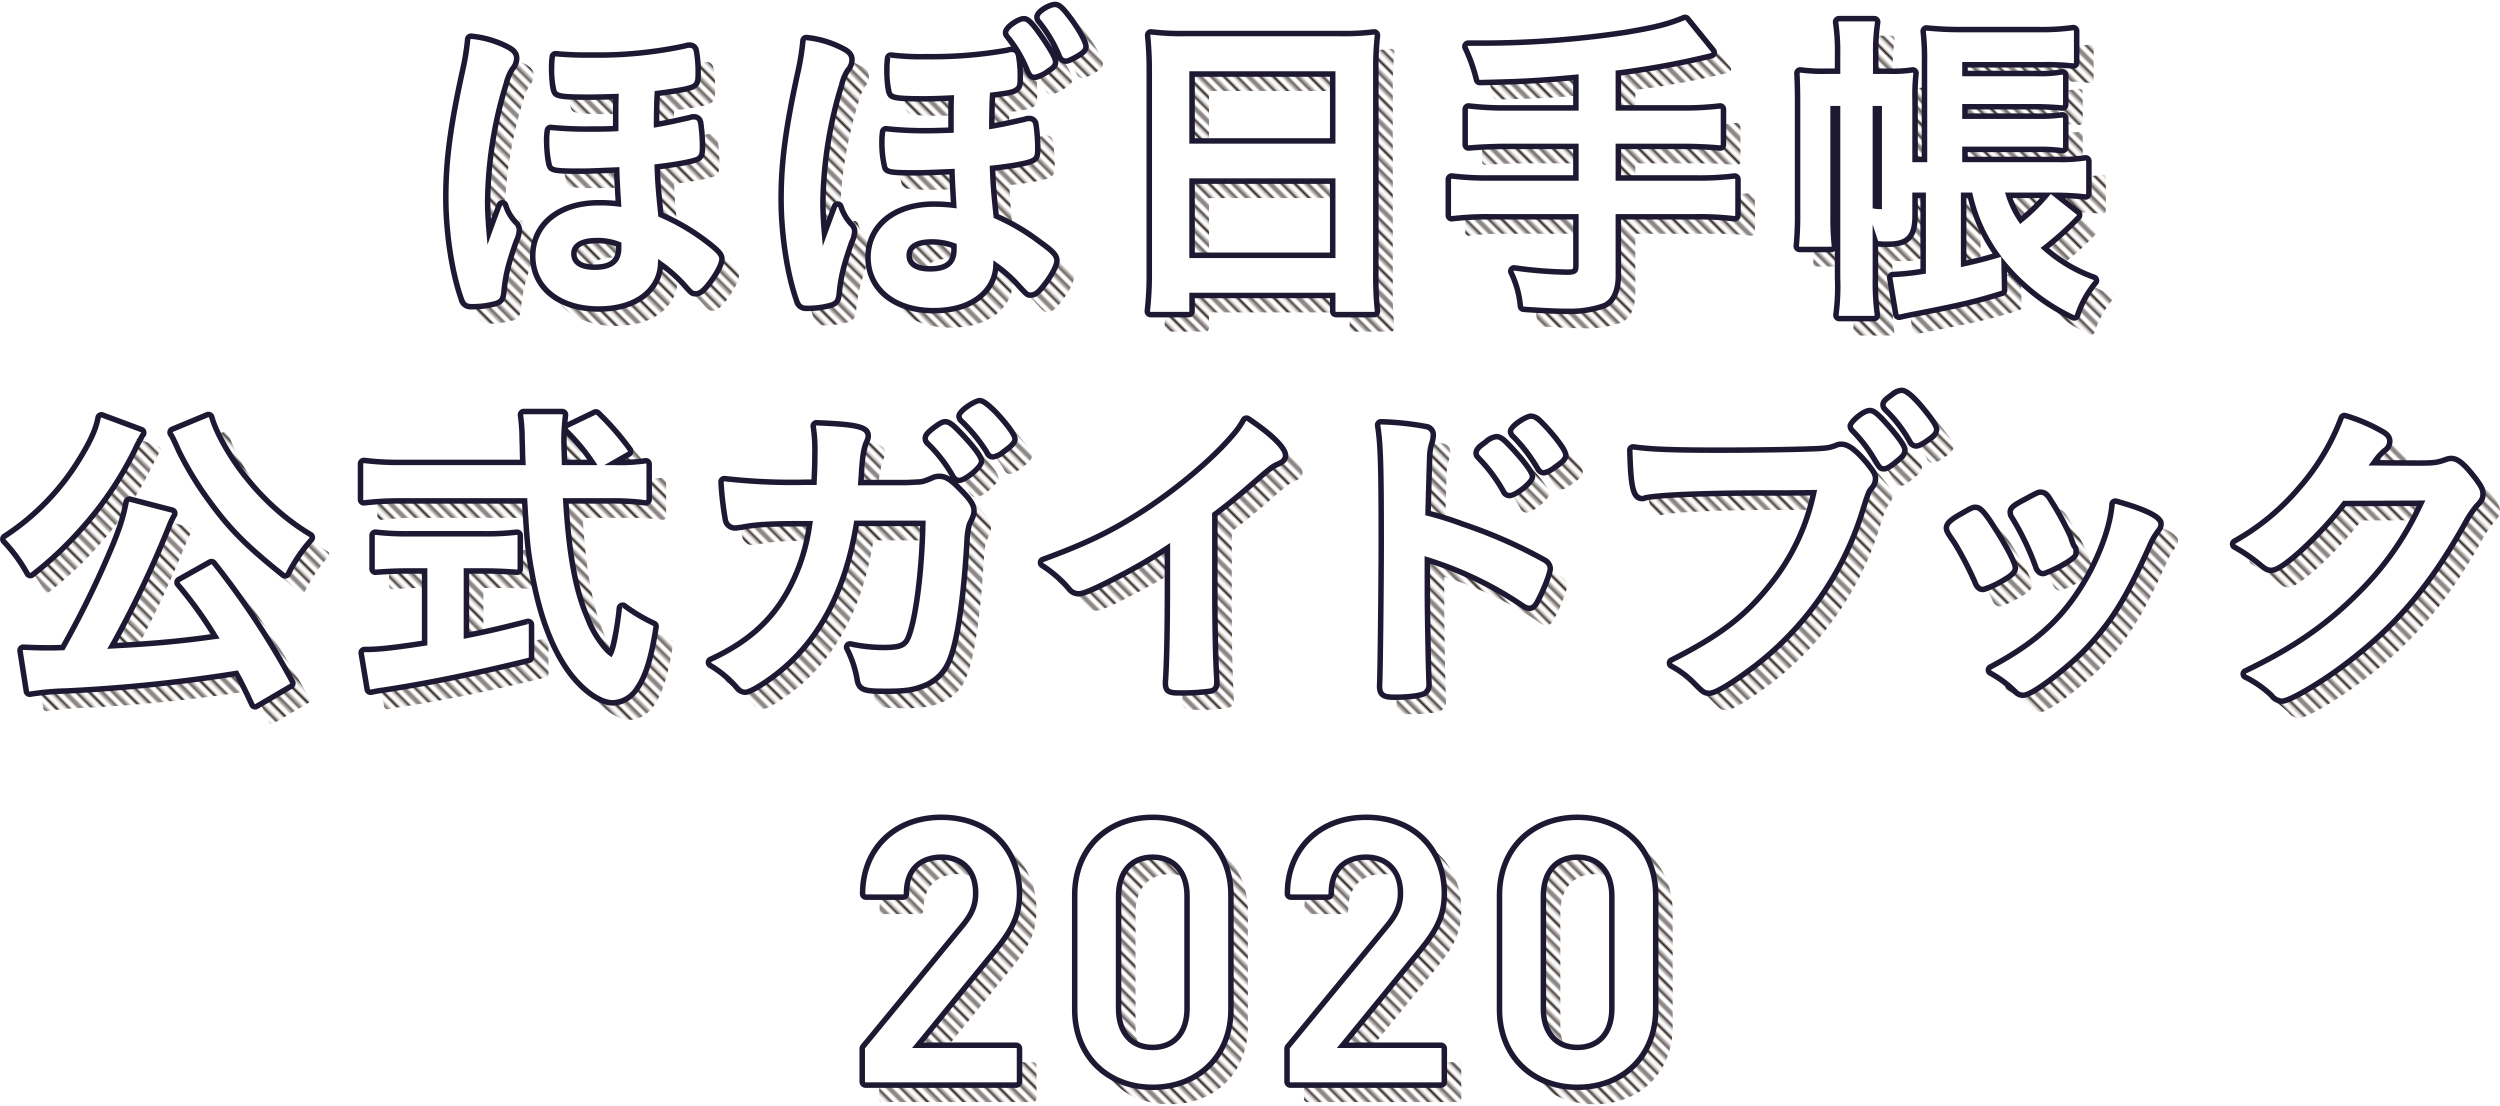 <svg id="レイヤー_1" data-name="レイヤー 1" xmlns="http://www.w3.org/2000/svg" xmlns:xlink="http://www.w3.org/1999/xlink" viewBox="0 0 590 261"><defs><style>.cls-1,.cls-2{fill:none;}.cls-2{stroke:#1c100b;stroke-miterlimit:10;}.cls-3{fill:url(#新規パターンスウォッチ_2);}.cls-4{fill:#fff;}.cls-5{fill:#1e1933;}</style><pattern id="新規パターンスウォッチ_2" data-name="新規パターンスウォッチ 2" width="26" height="26" patternTransform="translate(-5.938 -50.008) rotate(-45) scale(0.55)" patternUnits="userSpaceOnUse" viewBox="0 0 26 26"><rect class="cls-1" width="26" height="26"/><line class="cls-2" x1="24.143" x2="24.143" y2="26"/><line class="cls-2" x1="20.429" x2="20.429" y2="26"/><line class="cls-2" x1="16.714" x2="16.714" y2="26"/><line class="cls-2" x1="13" x2="13" y2="26"/><line class="cls-2" x1="9.286" x2="9.286" y2="26"/><line class="cls-2" x1="5.571" x2="5.571" y2="26"/><line class="cls-2" x1="1.857" x2="1.857" y2="26"/></pattern></defs><title>アートボード 3</title><path class="cls-3" d="M145.268,76.926c-9.296,0-15.542-5.023-15.542-12.5,0-7.523,6.246-12.578,15.542-12.578a34.894,34.894,0,0,1,4.681.257c-.282-4.702-.378-6.581-.404-7.985-6.916.279-6.979.279-8.723.279-5.633,0-6.699-.177-7.131-1.187a23.965,23.965,0,0,1-.688-6.087,14.95,14.95,0,0,1,.164-2.375.8.8,0,0,1,.791-.688c.029,0,.058.002.087.005a86.046,86.046,0,0,0,9.586.386c2.023,0,3.427,0,5.674-.114,0-4.634.002-5.744.053-7.543-2.262.067-4.637.131-6.117.131-6.791,0-8.057-.194-8.471-1.299-.426-.841-.597-3.883-.597-5.584a19.571,19.571,0,0,1,.161-2.667.8.8,0,0,1,.793-.707.742.742,0,0,1,.081.004,80.42,80.42,0,0,0,8.5.308A97.885,97.885,0,0,0,165.701,14.832a2.422,2.422,0,0,1,1.018-.189,1.524,1.524,0,0,1,1.634,1.385,27.485,27.485,0,0,1,.414,5.187c0,1.779-.041,2.526-1.077,3.174-.578.347-2.074.841-8.575,1.672-.029.388-.046.773-.098,1.974 0.0.396-.008.718-.021,1.143-.02.712-.049,1.75-.055,4.194,2.449-.42,3.635-.686,7.36-1.521l.418-.094a2.438,2.438,0,0,1,1.015-.189,1.525,1.525,0,0,1,1.634,1.386,40.32,40.32,0,0,1,.414,5.419c0,1.779-.041,2.527-1.078,3.175-1.205.607-5.593,1.348-9.59,1.826.08,3.031.246,5.409.865,11.301a51.426,51.426,0,0,1,10.33,5.982c3.062,2.316,4.075,3.284,4.075,4.47,0,1.406-1.741,4.285-3.379,6.28-.985,1.137-1.753,1.93-2.802,1.93-.908,0-1.056-.167-2.863-2.221a34.12,34.12,0,0,0-5.436-4.79,9.446,9.446,0,0,1-2.07,5.613C155.359,75.153,150.896,76.926,145.268,76.926Zm-.468-16.146c-2.002,0-5.362.403-5.362,3.1,0,2.626,2.704,3.178,4.972,3.178,3.766,0,5.596-1.474,5.596-4.504v-.865A13.619,13.619,0,0,0,144.8,60.78Zm-29.562,15.6c-1.453,0-1.961-.652-2.392-1.856-2.208-6.23-3.634-15.643-3.634-23.981,0-8.629,1.062-16.687,3.918-29.732a57.494,57.494,0,0,0,1.234-7.559.8.8,0,0,1,.903-.707,23.577,23.577,0,0,1,8.216,2.344c1.515.758,2.46,1.509,2.46,2.895a4.002,4.002,0,0,1-1,2.483A10.953,10.953,0,0,0,123.491,23.709a97.675,97.675,0,0,0-4.411,27.769c0,2.075.111,4.358.36,7.283.747-2.063,1.528-4.187,2.383-6.401a.799.799,0,0,1,.746-.512h.005a.799.799,0,0,1,.745.522,10.222,10.222,0,0,0,2.715,4.405.783.783,0,0,1,.087.109,2.712,2.712,0,0,1,.446,1.379,6.566,6.566,0,0,1-.678,2.552c-1.992,5.67-2.608,8.213-2.991,12.342-.198,1.496-.634,2.067-1.87,2.479A20.263,20.263,0,0,1,115.238,76.38Z"/><path class="cls-3" d="M224.321,77.316c-9.25,0-15.464-5.055-15.464-12.578s6.246-12.578,15.542-12.578a40.225,40.225,0,0,1,4.682.284c-.272-4.502-.377-6.505-.404-7.934-6.915.279-6.98.279-8.724.279-5.633,0-6.699-.177-7.131-1.187a24.049,24.049,0,0,1-.688-6.165,15.348,15.348,0,0,1,.163-2.368.8.8,0,0,1,.792-.695c.029,0,.058.002.087.005a84.259,84.259,0,0,0,9.586.463c1.612,0,2.84-.041,4.395-.091l1.28-.04c0-4.723.003-5.756.053-7.585-2.506.124-4.654.19-6.117.19-6.791,0-8.058-.194-8.471-1.299-.425-.839-.596-3.882-.596-5.584a20.082,20.082,0,0,1,.161-2.745.8.8,0,0,1,.794-.707.765.765,0,0,1,.105.007,59.881,59.881,0,0,0,8.475.383,102.231,102.231,0,0,0,18.878-1.528,2.438,2.438,0,0,1,1.013-.188A1.525,1.525,0,0,1,244.363,17.042a27.468,27.468,0,0,1,.414,5.186c0,1.8-.052,2.456-1.078,3.097-.725.453-1.976.684-5.455,1.126-.029.388-.046.774-.099,1.974.001.396-.008.718-.02,1.143-.021.712-.049,1.75-.056,4.193,2.461-.422,3.655-.69,7.406-1.531l.372-.083a2.44,2.44,0,0,1,1.015-.188,1.523,1.523,0,0,1,1.634,1.386,40.35,40.35,0,0,1,.414,5.419c0,1.651,0,2.562-1.145,3.133-1.155.676-5.611,1.39-9.524,1.8.081,3.061.253,5.53.866,11.298a50.543,50.543,0,0,1,10.265,6.062c2.993,2.149,4.062,3.149,4.062,4.46,0,1.435-1.751,4.221-3.379,6.202-.925,1.155-1.759,1.93-2.803,1.93-.818,0-.934-.125-2.851-2.208a31.486,31.486,0,0,0-5.368-4.785,9.521,9.521,0,0,1-2.071,5.672C234.369,75.593,229.998,77.316,224.321,77.316Zm-.391-16.224c-2.445,0-5.361.552-5.361,3.178s2.704,3.178,4.972,3.178c5.017,0,5.597-2.615,5.597-4.582V62.019A14.782,14.782,0,0,0,223.93,61.092ZM194.369,76.77c-1.453,0-1.961-.652-2.392-1.857-2.208-6.229-3.634-15.642-3.634-23.981,0-8.626,1.062-16.685,3.918-29.733a60.48,60.48,0,0,0,1.234-7.637.8.8,0,0,1,.903-.707,23.714,23.714,0,0,1,8.216,2.422c1.39.694,2.46,1.352,2.46,2.895a3.826,3.826,0,0,1-1.018,2.43,10.916,10.916,0,0,0-1.432,3.488A97.446,97.446,0,0,0,198.211,51.79c0,2.122.11,4.415.359,7.307.801-2.196,1.589-4.317,2.383-6.419a.8.8,0,0,1,.749-.517h.002a.799.799,0,0,1,.748.522,10.963,10.963,0,0,0,2.727,4.496,2.236,2.236,0,0,1,.521,1.476,6.39,6.39,0,0,1-.684,2.489c-1.988,5.738-2.604,8.297-2.985,12.405-.198,1.496-.634,2.067-1.869,2.479A20.258,20.258,0,0,1,194.369,76.77Zm53.82-54.522c-1.092,0-1.336-.584-2.143-2.52a29.466,29.466,0,0,0-4.237-6.961,1.529,1.529,0,0,1-.504-1.069c0-1.31,3.06-3.296,4.31-3.296.976,0,1.893.898,4.085,4.004,3.423,4.929,3.423,5.911,3.423,6.233,0,.945-.701,1.467-1.771,2.155A7.26,7.26,0,0,1,248.189,22.248Zm7.409-3.822a1.696,1.696,0,0,1-1.694-1.405,32.12,32.12,0,0,0-4.764-7.923,1.626,1.626,0,0,1-.426-1.066c0-1.359,3.037-2.984,4.232-2.984,1.102,0,1.904.835,3.915,3.518,1.43,1.949,3.437,5.218,3.437,6.408,0,.996-.882,1.606-1.947,2.246C256.401,18.334,255.908,18.426,255.598,18.426Z"/><path class="cls-3" d="M319.317,78.252a.8.8,0,0,1-.8-.8V73.728H285.329v3.724a.8.8,0,0,1-.8.8h-8.97a.8.8,0,0,1-.795-.891,77.213,77.213,0,0,0,.463-9.035V20.356c0-2.577-.127-5.181-.387-7.959a.801.801,0,0,1,.797-.875.822.822,0,0,1,.109.007,61.12,61.12,0,0,0,8.236.383h36.27a55.865,55.865,0,0,0,7.921-.382.813.813,0,0,1,.113-.008.799.799,0,0,1,.795.888,64.893,64.893,0,0,0-.385,7.634V68.326a78.316,78.316,0,0,0,.385,9.038.8.8,0,0,1-.795.888Zm-.8-14.001V46.74H285.329V64.25Zm0-26.988v-15.794H285.329v15.794Z"/><path class="cls-3" d="M373.746,77.472c-2.319,0-5.75-.158-10.196-.47a.801.801,0,0,1-.739-.706,22.548,22.548,0,0,0-2.196-7.954.799.799,0,0,1,.729-1.128.819.819,0,0,1,.104.006,99.535,99.535,0,0,0,12.376,1.008c2.007,0,2.087-.422,2.087-1.462v-11.602H355.727a70.668,70.668,0,0,0-9.029.462.8.8,0,0,1-.896-.794v-8.502a.802.802,0,0,1,.902-.793,67.143,67.143,0,0,0,9.023.462H375.91V38.55h-15.971c-3.15,0-6.622.145-9.287.387-.024.002-.048.003-.072.003a.8.8,0,0,1-.8-.8V29.794a.802.802,0,0,1,.902-.793,70.535,70.535,0,0,0,9.179.461H375.91V22.248c-9.478.872-12.94,1.021-22.66,1.249h-.019a.801.801,0,0,1-.775-.601,38.388,38.388,0,0,0-2.692-7.613.799.799,0,0,1,.738-1.107h3.354a227.115,227.115,0,0,0,33.874-2.562c7.033-1.186,9.836-1.897,13.636-3.461a.801.801,0,0,1,.926.235l6.084,7.488a.8.8,0,0,1-.427,1.28A197.435,197.435,0,0,1,385.933,21.227V29.462h14.722a70.541,70.541,0,0,0,9.18-.461.8.8,0,0,1,.902.793v8.346a.799.799,0,0,1-.8.8c-.024,0-.05-.001-.074-.003-2.815-.264-5.717-.387-9.13-.387h-14.8v7.449H404.244a67.143,67.143,0,0,0,9.023-.462.8.8,0,0,1,.902.793v8.502a.8.8,0,0,1-.8.8.754.754,0,0,1-.094-.005,69.73,69.73,0,0,0-9.032-.462H385.933V69.028c0,3.693-1.199,6.227-3.378,7.134A24.545,24.545,0,0,1,373.746,77.472Z"/><path class="cls-3" d="M438.072,79.188a.8.8,0,0,1-.792-.913,51.671,51.671,0,0,0,.382-8.765V29.658h-1.052V54.52a64.242,64.242,0,0,0,.308,7.481.801.801,0,0,1-.796.885h-7.41a.799.799,0,0,1-.795-.892,74.466,74.466,0,0,0,.308-7.942v-25.896c0-2.471-.053-4.767-.155-6.824a.8.8,0,0,1,.938-.828,38.576,38.576,0,0,0,5.944.3h2.71v-3.958a46.208,46.208,0,0,0-.457-7.512.8.8,0,0,1,.789-.932h8.346a.8.8,0,0,1,.789.931,45.691,45.691,0,0,0-.457,7.435V20.804h3.412a28.671,28.671,0,0,0,5.165-.3.8.8,0,0,1,.936.867,48.462,48.462,0,0,0-.23,6.317V41.63h2.223v-22.834a58.217,58.217,0,0,0-.307-7.314.799.799,0,0,1,.794-.895.769.769,0,0,1,.082.004,75.424,75.424,0,0,0,8.03.386h18.096a54.222,54.222,0,0,0,8.298-.458.782.782,0,0,1,.126-.01.798.798,0,0,1,.8.8v7.488a.798.798,0,0,1-.8.8.785.785,0,0,1-.096-.005,52.568,52.568,0,0,0-7.158-.307H467.732v2.066h16.984a28.69,28.69,0,0,0,5.832-.371.78.78,0,0,1,.174-.019.799.799,0,0,1,.8.8v6.942a.799.799,0,0,1-.8.8.82.82,0,0,1-.084-.004c-1.407-.148-4.103-.308-6-.308H467.732V31.413h16.906a37.536,37.536,0,0,0,5.966-.303.799.799,0,0,1,.918.791v6.864a.799.799,0,0,1-.8.8.819.819,0,0,1-.104-.006,40.283,40.283,0,0,0-5.902-.306H467.732v2.378h21.82a36.584,36.584,0,0,0,6.48-.376.775.775,0,0,1,.149-.014.8.8,0,0,1,.8.8v7.644a.799.799,0,0,1-.8.8.715.715,0,0,1-.079-.004,63.927,63.927,0,0,0-6.698-.385l5.09,4.033a.799.799,0,0,1,.068,1.192,71.404,71.404,0,0,1-7.975,7.214,35.478,35.478,0,0,0,11.669,6.915.8.8,0,0,1,.344,1.249,23.344,23.344,0,0,0-4.312,7.787.801.801,0,0,1-1.125.459,46.808,46.808,0,0,1-11.313-7.518,44.555,44.555,0,0,1-4.882-5.05l.123,6.068a.801.801,0,0,1-.563.78c-6.405,1.983-9.462,2.709-20.44,4.857l-.494.095c-.507.095-1.098.207-3.229.68a.78.78,0,0,1-.174.019.798.798,0,0,1-.789-.669l-1.404-8.502a.799.799,0,0,1,.789-.93,59.16,59.16,0,0,0,7.078-.755V50.094h-1.91v4.582c0,5.271-1.597,6.962-6.572,6.962-.629,0-1.045,0-2.089-.08a.803.803,0,0,1-.699-.549v8.565a58.202,58.202,0,0,0,.46,8.692.8.8,0,0,1-.791.922Zm29.348-12.949c2.948-.651,4.473-1.01,7.894-2.014a38.29,38.29,0,0,1-6.378-14.131h-1.516Zm10.649-16.145a21.718,21.718,0,0,0,2.832,5.826,43.268,43.268,0,0,0,5.976-5.826Zm-31.476,2.528a5.792,5.792,0,0,0,.896.083V29.658h-.896Z"/><path class="cls-3" d="M64.199,170.808a.798.798,0,0,1-.726-.464c-1.789-3.865-2.57-5.387-3.681-7.413a367.343,367.343,0,0,1-40.013,4.132,63.585,63.585,0,0,0-8.641.769.798.798,0,0,1-.603-.139.801.801,0,0,1-.324-.526L8.73,157.65a.8.8,0,0,1,.791-.923c.014,0,.028,0,.042.001,1.953.103,3.775.155,5.418.155,1.605,0,2.032,0,3.816-.062a226.048,226.048,0,0,0,10.737-21.685c2.479-5.731,3.469-8.699,4.239-12.704a.801.801,0,0,1,.987-.624l9.906,2.574a.8.8,0,0,1,.49,1.178,19.597,19.597,0,0,0-1.343,2.883l-.092.22a249.256,249.256,0,0,1-13.252,27.754c8.943-.471,15.508-.988,24.294-2.237a95.498,95.498,0,0,0-8.811-12.213.801.801,0,0,1,.225-1.205l7.332-4.134a.802.802,0,0,1,1.024.206,191.68,191.68,0,0,1,18.482,28.039.8.8,0,0,1-.301,1.066l-8.112,4.759A.805.805,0,0,1,64.199,170.808ZM71.297,139.919a.799.799,0,0,1-.499-.175c-8.564-6.834-12.626-10.916-17.387-17.471a78.127,78.127,0,0,1-7.01-11.422c-.239-.478-.24-.478-.798-1.753-.05-.098-.131-.274-.226-.48-.126-.274-.279-.606-.458-.965a7.345,7.345,0,0,0-.652-1.162.8.8,0,0,1,.359-1.183l8.268-3.432a.795.795,0,0,1,.307-.061.799.799,0,0,1,.771.584c1.071,3.826,4.518,9.871,8.195,14.374a59.046,59.046,0,0,0,8.17,8.401,52.217,52.217,0,0,0,7.014,5.008.799.799,0,0,1,.167,1.192,35.843,35.843,0,0,0-5.511,8.114.802.802,0,0,1-.544.413A.864.864,0,0,1,71.297,139.919Zm-60.138-.078a.792.792,0,0,1-.144-.013.8.8,0,0,1-.548-.385,37.057,37.057,0,0,0-5.586-7.655.801.801,0,0,1,.134-1.209,57.236,57.236,0,0,0,18.248-19.09c2.267-3.778,3.426-6.451,3.879-8.938a.8.8,0,0,1,1.066-.606l9.204,3.432a.8.8,0,0,1,.345,1.25,2.822,2.822,0,0,0-.518.916.792.792,0,0,1-.165.241H37.075a.975.975,0,0,1-.103.202c-.07.124-.152.268-.247.425a19.822,19.822,0,0,0-.896,1.798,82.115,82.115,0,0,1-12.611,18.605,83.39,83.39,0,0,1-11.555,10.849A.798.798,0,0,1,11.159,139.841Z"/><path class="cls-3" d="M148.61,169.871c-3.097,0-7.241-2.978-10.556-7.587-3.898-5.488-6.751-13.182-8.484-22.868-1.073-5.902-1.181-7.507-1.76-17.203H98.612a73.498,73.498,0,0,0-8.645.463.799.799,0,0,1-.891-.795V113.457a.799.799,0,0,1,.8-.8.778.778,0,0,1,.106.007,65.561,65.561,0,0,0,8.63.461h28.781c-.028-.483-.046-1.057-.097-2.686,0-.37-.008-1.316-.077-2.635a42.008,42.008,0,0,0-.378-5.753.8.8,0,0,1,.788-.939h9.048a.8.8,0,0,1,.794.899,51.885,51.885,0,0,0-.384,6.141c0,.146.012.505.03,1.085.026.837.066,2.125.108,3.887h6.587a45.761,45.761,0,0,0-6.226-7.455.8.8,0,0,1,.225-1.28l6.474-3.12a.801.801,0,0,1,.913.155,64.276,64.276,0,0,1,7.481,8.584.801.801,0,0,1-.24,1.179l-3.391,1.938h.107a41.24,41.24,0,0,0,7.117-.378.818.818,0,0,1,.137-.012.799.799,0,0,1,.8.8v8.346a.799.799,0,0,1-.8.8.785.785,0,0,1-.122-.009,61.091,61.091,0,0,0-8.614-.459H137.526c.802,12.944,2.362,21.272,5.188,27.74A23.293,23.293,0,0,0,147.084,157.21a6.745,6.745,0,0,0,1.027.942c.334-.617,1.109-2.824,2.045-10.627a.8.8,0,0,1,1.253-.56,39.366,39.366,0,0,0,6.98,4.145.8.8,0,0,1,.45.844c-1.097,7.208-2.419,11.529-4.421,14.449C152.847,168.673,150.84,169.871,148.61,169.871ZM91.436,167.375a.8.8,0,0,1-.79-.669l-1.404-8.503a.8.8,0,0,1,.79-.93c2.848,0,5.989-.246,14.176-1.522V138.749h-4.114c-3.094,0-5.979.194-7.424.311-.021.001-.043.002-.064.002a.799.799,0,0,1-.8-.8v-7.879a.799.799,0,0,1,.8-.8.738.738,0,0,1,.104.007,62.432,62.432,0,0,0,7.541.384h18.174a58.981,58.981,0,0,0,7.462-.384.738.738,0,0,1,.104-.007.799.799,0,0,1,.8.8v7.879a.8.8,0,0,1-.8.8c-.021,0-.041-.001-.062-.002-2.708-.209-5.138-.311-7.426-.311H114.076v15.23c4.828-.961,7.72-1.612,14.368-3.312a.807.807,0,0,1,.198-.024.799.799,0,0,1,.8.8v7.645a.799.799,0,0,1-.608.776c-12.39,3.059-24.013,5.425-34.547,7.034-.606.062-1.129.162-1.921.314l-.783.148A.749.749,0,0,1,91.436,167.375Z"/><path class="cls-3" d="M179.865,167.375a2.653,2.653,0,0,1-2.08-1.205,25.417,25.417,0,0,0-6.212-5.149.8.8,0,0,1,.08-1.411c8.835-4.072,14.543-9.186,18.506-16.578a45.49,45.49,0,0,0,4.934-15.437h-2.747c-6.736,0-10.226.221-13.337.843-.499.054-.777.096-.967.124a3.158,3.158,0,0,1-.438.047,2.33,2.33,0,0,1-2.41-1.838,78.414,78.414,0,0,1-1.042-8.991.8.8,0,0,1,.799-.832.738.738,0,0,1,.093.005,141.218,141.218,0,0,0,19.095.853h1.969c.137-2.816.195-4.483.195-6.688a36.45,36.45,0,0,0-.38-6.425.799.799,0,0,1,.79-.926l.034 0c9.268.399,12.154.884,12.154,3.139,0,.477-.04.57-.533,1.719a22.676,22.676,0,0,0-1.029,6.6c-.039.698-.078,1.228-.117,1.756-.021.291-.043.582-.064.903h10.771c3.394-.151,3.394-.151,3.939-.288a18.585,18.585,0,0,0,2.457-.975,4.687,4.687,0,0,1,1.326-.219c1.517,0,2.736.761,5.021,3.131,2.321,2.32,3.188,3.657,3.188,4.923,0,.896-.074,1.195-1.093,3.312a16.196,16.196,0,0,0-.546,3.671c-.779,13.94-2.34,24.393-4.282,28.682a10.345,10.345,0,0,1-6.542,5.961c-2.059.792-4.119,1.062-8.148,1.062-4.924,0-6.503-.122-6.95-2.691a25.292,25.292,0,0,0-2.437-7.373.8.8,0,0,1,.729-1.13.869.869,0,0,1,.15.014,36.675,36.675,0,0,0,7.65.845c4.431,0,5.286-.589,6.117-2.762,1.716-4.626,3.08-15.687,3.288-26.527H206.134C203.537,143.79,196.908,155.964,186.424,163.709,184.927,164.812,181.293,167.375,179.865,167.375ZM230.331,117.377a1.716,1.716,0,0,1-1.445-.98,33.355,33.355,0,0,0-5.828-7.6c-.527-.528-.702-.796-.702-1.346,0-.728.532-1.38,2.108-2.585,1.262-.926,1.93-1.334,2.591-1.334,1.051,0,1.867.751,3.932,2.897,2.132,2.259,4.668,5.198,4.668,6.405C235.654,114.264,231.733,117.377,230.331,117.377Zm8.034-5.538c-.773,0-1.134-.419-1.496-1.144a38.269,38.269,0,0,0-5.925-7.271,1.752,1.752,0,0,1-.633-1.199c0-1.333,3.847-3.686,4.855-3.686.577,0,1.441.331,3.842,2.73.771.821,4.524,4.898,4.524,6.338,0,.889-.861,1.671-2.67,2.987A5.674,5.674,0,0,1,238.365,111.839Z"/><path class="cls-3" d="M282.489,167.531c-2.268,0-3.451-.102-3.451-2.282v-.39c.294-3.783.468-12.246.468-22.698V133.333a119.189,119.189,0,0,1-11.235,6.575c-7.032,3.711-8.831,4.223-9.727,4.223a2.828,2.828,0,0,1-2.241-1.132,28.456,28.456,0,0,0-6.404-5.562.8.8,0,0,1,.18-1.409c9.835-3.611,15.505-6.309,22.47-10.689,8.437-5.292,17.452-12.813,22.435-18.716a19.439,19.439,0,0,0,2.496-3.557.796.796,0,0,1,.511-.373.781.781,0,0,1,.178-.02.798.798,0,0,1,.443.134c2.061,1.373,8.781,6.059,8.781,8.7,0,1.13-.993,1.675-1.74,1.986-1.272.566-1.745.89-5.397,4.077-3.222,2.855-6.519,5.558-9.555,7.832v16.759c0,9.688.152,16.996.467,22.339l.001.594a1.77,1.77,0,0,1-1.684,2.039A48.777,48.777,0,0,1,282.489,167.531Z"/><path class="cls-3" d="M333.346,168.545c-2.342,0-3.764-.175-3.764-2.594v-.312c.15-1.994.39-24.404.39-33.773,0-17.917-.159-23.04-.849-27.409a.8.8,0,0,1,.79-.925c.015,0,.029,0,.044.001a67.434,67.434,0,0,1,10.492,1.108,1.951,1.951,0,0,1,1.808,1.953,6.649,6.649,0,0,1-.333,1.977,11.828,11.828,0,0,0-.525,3.14s-.009.32-.026.915c-.053,1.741-.179,5.9-.348,12.478a77.872,77.872,0,0,1,8.195,2.581,116.011,116.011,0,0,1,19.294,8.471,2.399,2.399,0,0,1,1.355,2.03c0,1.057-1.572,5.039-2.746,7.24-.521,1.11-1.097,2.14-2.188,2.14a3.018,3.018,0,0,1-1.714-.696,85.003,85.003,0,0,0-22.368-10.736v7.668c0,4.846.232,17.516.389,21.183l.001.424a2.362,2.362,0,0,1-.889,2.14C339.237,168.363,334.939,168.545,333.346,168.545Zm26.91-47.58a1.681,1.681,0,0,1-1.496-1.066,36.754,36.754,0,0,0-5.71-7.679c-.138-.162-.215-.248-.274-.315a1.277,1.277,0,0,1-.418-.943c0-.922.747-1.603,2.22-2.61a4.637,4.637,0,0,1,2.559-1.31c1.073,0,1.934.819,3.94,2.986,1.713,1.868,4.581,5.189,4.581,6.471C365.657,117.905,361.679,120.965,360.256,120.965Zm8.033-5.382c-.69,0-1.066-.527-1.431-1.038a37.485,37.485,0,0,0-5.765-7.542,1.746,1.746,0,0,1-.624-1.19c0-1.265,3.677-3.608,4.855-3.608a3.359,3.359,0,0,1,2.173,1.142c1.852,1.731,6.037,6.565,6.037,8.082,0,.906-.791,1.603-2.683,2.919A5.233,5.233,0,0,1,368.289,115.583Z"/><path class="cls-3" d="M407.445,167.608c-1.229,0-1.602-.333-3.373-2.105a21.683,21.683,0,0,0-5.653-4.302.8.8,0,0,1,.009-1.425c11.403-5.741,17.538-10.439,23.442-17.953a51.354,51.354,0,0,0,10.168-21.547c-5.117.065-5.6.065-13.907.065-13.444.075-23.325.527-25.938,1.184a1.113,1.113,0,0,1-.581.142c-2.269,0-2.735-2.842-2.984-11.384a.799.799,0,0,1,.8-.823.812.812,0,0,1,.113.008c3.989.57,9.287.772,20.245.772,10.253,0,22.645-.233,24.553-.462a9.294,9.294,0,0,0,3.081-.731,2.59,2.59,0,0,1,1.148-.21c1.623,0,3.382,1.303,6.072,4.497,1.509,1.907,1.981,2.559,1.981,3.713a3.55,3.55,0,0,1-.948,2.207c-.689.827-.734.946-2.443,6.378a73.599,73.599,0,0,1-24.999,35.493C415.088,163.534,409.282,167.608,407.445,167.608ZM448.629,114.647c-.921,0-1.044-.206-2.558-2.728a33.65,33.65,0,0,0-4.794-6.164,1.693,1.693,0,0,1-.624-1.268c0-.852,3.056-3.608,4.622-3.608.967,0,1.935.796,4.499,3.703,1.417,1.627,3.789,4.512,3.789,5.599a2.657,2.657,0,0,1-1.205,2.08C450.047,114.258,449.241,114.647,448.629,114.647Zm7.566-5.382a1.78,1.78,0,0,1-1.573-1.222,32.469,32.469,0,0,0-5.611-7.27,1.708,1.708,0,0,1-.636-1.2c0-.828.658-1.383,2.056-2.37a3.849,3.849,0,0,1,2.488-1.082c1.244.109,3.297,2.05,6.171,5.771,1.301,1.672,1.961,2.835,1.961,3.453,0,.834-.596,1.452-1.49,2.122C457.97,108.66,456.838,109.265,456.195,109.265Z"/><path class="cls-3" d="M481.468,168.077a2.54,2.54,0,0,1-1.892-.858,26.206,26.206,0,0,0-5.911-4.393.801.801,0,0,1,.018-1.404c11.494-6.09,18.071-12.361,23.461-22.369,3.01-5.713,4.988-11.718,5.288-16.057a.801.801,0,0,1,1.012-.716c10.569,2.929,10.569,4.762,10.569,5.451a2.463,2.463,0,0,1-.644,1.515,17.254,17.254,0,0,0-2.16,3.813c-5.65,12.556-9.314,18.352-15.679,24.796C491.507,161.878,483.659,168.077,481.468,168.077Zm-9.517-24.96c-1.21,0-1.67-1.196-1.917-1.839a80.876,80.876,0,0,0-4.749-9.118c-1.596-2.313-1.934-2.829-1.934-3.57,0-1.006.946-1.924,3.375-3.273,2.271-1.319,2.775-1.6,3.407-1.6a1.865,1.865,0,0,1,.312.027c.988.109,2.042,1.265,4.133,4.574,2.026,3.068,5.037,8.291,5.037,9.709,0,1.019-.915,1.767-2.495,2.714C475.762,141.568,472.783,143.117,471.951,143.117Zm14.196-3.744c-.378,0-1.31-.169-1.781-1.739A63.123,63.123,0,0,0,478.756,126.04a1.992,1.992,0,0,1-.343-1.082.878.878,0,0,1-.008-.113c0-1.062.929-1.657,3.388-2.968,3.023-1.634,3.205-1.732,3.887-1.732.722,0,1.074.353,1.658.937a1.003,1.003,0,0,1,.078.091,70.358,70.358,0,0,1,5.177,9.328l.169.478a16.821,16.821,0,0,0,.716,1.861,1.67,1.67,0,0,1,.489,1.053.857.857,0,0,1-.011.132l-.045.272.015.046a.793.793,0,0,1,.041.253c0,1.484-6.216,4.229-6.278,4.254,0,0-.501.163-.562.184a.782.782,0,0,1-.261.145l-.203.074A1.382,1.382,0,0,1,486.147,139.373Z"/><path class="cls-3" d="M542.541,169.481a3.261,3.261,0,0,1-2.467-1.356,25.13,25.13,0,0,0-6.258-4.355.8.8,0,0,1,.033-1.426c11.446-5.487,19.245-10.888,26.921-18.639a70.846,70.846,0,0,0,12.731-17.207c.519-.98.901-1.773,1.596-3.213l.252-.52-18.057.071c-4.842,6.35-14.3,15.757-17.248,15.757-1.014,0-1.522-.339-3.092-1.673a39.236,39.236,0,0,0-5.653-3.815.8.8,0,0,1,.015-1.395,55.427,55.427,0,0,0,15.293-12.603,53.632,53.632,0,0,0,9.933-16.553.8.8,0,0,1,.743-.505.784.784,0,0,1,.248.04,40.302,40.302,0,0,1,8.575,3.655c1.029.587,1.883,1.175,1.883,2.409a2.613,2.613,0,0,1-1.245,2.191,13.72,13.72,0,0,0-2.491,2.869l10.039.067c4.2,0,4.859-.083,7.052-.887l.232-.064a3.344,3.344,0,0,1,.901-.141c1.712,0,3.301,1.6,5.466,4.362,1.534,2.019,2.042,2.878,2.042,4.003,0,1.218-.476,1.82-1.561,2.906a26.243,26.243,0,0,0-2.294,3.35c-8.509,15.365-16.685,24.993-29.148,34.321C551.965,164.913,544.402,169.481,542.541,169.481Z"/><path class="cls-3" d="M208.286,260.087a.8.8,0,0,1-.8-.8v-7.809a.798.798,0,0,1,.182-.508l23.508-28.572c2.244-2.74,3.079-4.812,3.079-7.643,0-5.222-3.112-8.466-8.123-8.466-2.469,0-8.21.842-8.21,8.638a.8.8,0,0,1-.8.8H208.371a.8.8,0,0,1-.8-.8c0-10.625,7.632-18.046,18.561-18.046,11.051,0,18.475,7.218,18.475,17.96,0,5.479-1.911,8.789-5.929,13.719l-18.067,22.118h23.196a.8.8,0,0,1,.8.8v7.809a.8.8,0,0,1-.8.8Z"/><path class="cls-3" d="M276.02,260.602c-10.827,0-18.389-7.526-18.389-18.303V215.186c0-10.777,7.562-18.304,18.389-18.304,10.878,0,18.475,7.526,18.475,18.304v27.113C294.495,253.075,286.898,260.602,276.02,260.602Zm0-54.312c-4.958,0-8.038,3.508-8.038,9.153V242.041c0,5.646,3.08,9.153,8.038,9.153,5.011,0,8.123-3.508,8.123-9.153V215.443C284.143,209.798,281.031,206.29,276.02,206.29Z"/><path class="cls-3" d="M308.537,260.087a.8.8,0,0,1-.8-.8v-7.809a.805.805,0,0,1,.182-.509l23.51-28.571c2.244-2.742,3.079-4.813,3.079-7.643,0-5.222-3.113-8.466-8.124-8.466-2.468,0-8.209.842-8.209,8.638a.8.8,0,0,1-.8.8h-8.752a.8.8,0,0,1-.8-.8c0-10.625,7.632-18.046,18.561-18.046,11.051,0,18.475,7.218,18.475,17.96,0,5.479-1.911,8.79-5.928,13.719L320.863,250.679h23.195a.8.8,0,0,1,.8.8v7.809a.8.8,0,0,1-.8.8Z"/><path class="cls-3" d="M376.271,260.602c-10.827,0-18.389-7.526-18.389-18.303V215.186c0-10.777,7.562-18.304,18.389-18.304,10.878,0,18.475,7.526,18.475,18.304v27.113C394.746,253.075,387.149,260.602,376.271,260.602Zm0-54.312c-4.957,0-8.037,3.508-8.037,9.153V242.041c0,5.646,3.08,9.153,8.037,9.153,5.011,0,8.124-3.508,8.124-9.153V215.443C384.395,209.798,381.282,206.29,376.271,206.29Z"/><path class="cls-4" d="M141.268,72.926c-9.296,0-15.542-5.023-15.542-12.5,0-7.523,6.246-12.578,15.542-12.578a34.894,34.894,0,0,1,4.681.257c-.282-4.702-.378-6.581-.404-7.985-6.916.279-6.979.279-8.723.279-5.633,0-6.699-.177-7.131-1.187a23.965,23.965,0,0,1-.688-6.087,14.95,14.95,0,0,1,.164-2.375.8.8,0,0,1,.791-.688c.029,0,.058.002.087.005a86.046,86.046,0,0,0,9.586.386c2.023,0,3.427,0,5.674-.114,0-4.634.002-5.744.053-7.543-2.262.067-4.637.131-6.117.131-6.791,0-8.057-.194-8.471-1.299-.426-.841-.597-3.883-.597-5.584a19.571,19.571,0,0,1,.161-2.667.8.8,0,0,1,.793-.707.742.742,0,0,1,.081.004,80.42,80.42,0,0,0,8.5.308A97.885,97.885,0,0,0,161.701,10.832a2.422,2.422,0,0,1,1.018-.189,1.524,1.524,0,0,1,1.634,1.385,27.485,27.485,0,0,1,.414,5.187c0,1.779-.041,2.526-1.077,3.174-.578.347-2.074.841-8.575,1.672-.029.388-.046.773-.098,1.974 0.0.396-.008.718-.021,1.143-.02.712-.049,1.75-.055,4.194,2.449-.42,3.635-.686,7.36-1.521l.418-.094a2.438,2.438,0,0,1,1.015-.189,1.525,1.525,0,0,1,1.634,1.386,40.32,40.32,0,0,1,.414,5.419c0,1.779-.041,2.527-1.078,3.175-1.205.607-5.593,1.348-9.59,1.826.08,3.031.246,5.409.865,11.301a51.426,51.426,0,0,1,10.33,5.982c3.062,2.316,4.075,3.284,4.075,4.47,0,1.406-1.741,4.285-3.379,6.28-.985,1.137-1.753,1.93-2.802,1.93-.908,0-1.056-.167-2.863-2.221a34.12,34.12,0,0,0-5.436-4.79,9.446,9.446,0,0,1-2.07,5.613C151.359,71.153,146.896,72.926,141.268,72.926Zm-.468-16.146c-2.002,0-5.362.403-5.362,3.1,0,2.626,2.704,3.178,4.972,3.178,3.766,0,5.596-1.474,5.596-4.504v-.865A13.619,13.619,0,0,0,140.8,56.78Zm-29.562,15.6c-1.453,0-1.961-.652-2.392-1.856-2.208-6.23-3.634-15.643-3.634-23.981,0-8.629,1.062-16.687,3.918-29.732a57.494,57.494,0,0,0,1.234-7.559.8.8,0,0,1,.903-.707,23.577,23.577,0,0,1,8.216,2.344c1.515.758,2.46,1.509,2.46,2.895a4.002,4.002,0,0,1-1,2.483A10.953,10.953,0,0,0,119.491,19.709a97.675,97.675,0,0,0-4.411,27.769c0,2.075.111,4.358.36,7.283.747-2.063,1.528-4.187,2.383-6.401a.799.799,0,0,1,.746-.512h.005a.799.799,0,0,1,.745.522,10.222,10.222,0,0,0,2.715,4.405.783.783,0,0,1,.087.109,2.712,2.712,0,0,1,.446,1.379,6.566,6.566,0,0,1-.678,2.552c-1.992,5.67-2.608,8.213-2.991,12.342-.198,1.496-.634,2.067-1.87,2.479A20.263,20.263,0,0,1,111.238,72.38Z"/><path class="cls-5" d="M141.268,73.576c-9.685,0-16.192-5.285-16.192-13.15,0-7.912,6.507-13.228,16.192-13.228a37.701,37.701,0,0,1,3.986.172c-.212-3.569-.305-5.323-.343-6.574-6.275.253-6.395.253-8.089.253-5.715,0-7.114-.145-7.729-1.581-.516-1.16-.741-4.763-.741-6.343a15.538,15.538,0,0,1,.17-2.467,1.456,1.456,0,0,1,1.435-1.246l.151.008a85.404,85.404,0,0,0,9.521.383c1.857,0,3.145,0,5.024-.084,0-3.517.003-4.838.035-6.253-1.986.058-4.08.111-5.449.111-6.945,0-8.49-.148-9.08-1.721-.518-1.015-.638-4.544-.638-5.812a20.134,20.134,0,0,1,.166-2.743,1.45,1.45,0,0,1,1.439-1.281l.151.008a79.96,79.96,0,0,0,8.43.304,97.266,97.266,0,0,0,21.847-2.134,2.83,2.83,0,0,1,1.164-.206,2.188,2.188,0,0,1,2.264,1.877,28.231,28.231,0,0,1,.433,5.344c0,1.723,0,2.861-1.382,3.726-.686.411-2.17.896-8.304,1.697-.016.299-.033.707-.062,1.378-.001.422-.01.749-.022,1.181-.018.632-.043,1.517-.052,3.401,1.946-.346,3.209-.629,6.541-1.375l.442-.099a2.805,2.805,0,0,1,1.157-.205,2.189,2.189,0,0,1,2.265,1.878,40.444,40.444,0,0,1,.433,5.577c0,1.723,0,2.861-1.384,3.726-1.356.686-5.702,1.402-9.268,1.848.079,2.517.238,4.852.806,10.287a52.247,52.247,0,0,1,10.104,5.897c3.024,2.288,4.344,3.448,4.344,4.997,0,1.896-2.307,5.207-3.527,6.692-1.069,1.233-1.982,2.167-3.305,2.167-1.202,0-1.488-.325-3.351-2.442a31.112,31.112,0,0,0-4.425-4.017,9.689,9.689,0,0,1-2.081,4.812C151.747,71.715,147.102,73.576,141.268,73.576Zm0-25.078c-8.907,0-14.892,4.793-14.892,11.928,0,7.088,5.985,11.85,14.892,11.85,5.421,0,9.701-1.681,12.049-4.733a8.863,8.863,0,0,0,1.937-5.263l.084-1.169.947.69a34.597,34.597,0,0,1,5.542,4.888c1.759,1.999,1.77,1.999,2.374,1.999.713,0,1.289-.526,2.311-1.706,1.771-2.156,3.221-4.789,3.221-5.854,0-.835-.821-1.685-3.817-3.952a50.467,50.467,0,0,0-10.2-5.906l-.345-.152-.04-.375c-.589-5.602-.784-8.148-.869-11.352l-.016-.592.588-.07c4.54-.543,8.395-1.267,9.375-1.761.659-.415.721-.804.721-2.594a39.852,39.852,0,0,0-.401-5.291c-.151-.601-.325-.865-.997-.865a1.813,1.813,0,0,0-.781.146l-.509.122c-3.696.828-4.933,1.105-7.392,1.527l-.762.131.002-.773c.006-2.448.035-3.491.055-4.207.012-.422.021-.738.021-1.128.054-1.252.071-1.636.1-2.023l.04-.529.526-.067c4.858-.622,7.581-1.14,8.323-1.585.7-.438.762-.827.762-2.617a27.027,27.027,0,0,0-.386-4.999c-.166-.66-.34-.923-1.011-.923a1.798,1.798,0,0,0-.784.146,98.201,98.201,0,0,1-22.226,2.194,81.056,81.056,0,0,1-8.565-.311.149.149,0,0,0-.164.132,18.998,18.998,0,0,0-.157,2.591,20.378,20.378,0,0,0,.527,5.291c.293.771,1.836.943,7.891.943,1.511,0,3.93-.066,6.097-.131l.688-.021-.019.688c-.051,1.808-.053,2.956-.053,7.525V30.958l-.617.031c-2.264.115-3.708.115-5.708.115a86.465,86.465,0,0,1-9.656-.39.142.142,0,0,0-.165.128,14.36,14.36,0,0,0-.157,2.283,23.897,23.897,0,0,0,.632,5.823c.263.612,1.198.801,6.538.801,1.727,0,1.794,0,8.696-.279l.664-.027.012.665c.025,1.374.115,3.159.403,7.958l.047.784-.779-.101A34.276,34.276,0,0,0,141.268,48.499ZM111.238,73.03a2.86,2.86,0,0,1-3.004-2.288c-2.231-6.295-3.672-15.793-3.672-24.2,0-8.679,1.066-16.775,3.933-29.872a57.073,57.073,0,0,0,1.223-7.49A1.45,1.45,0,0,1,111.355,7.9a24.158,24.158,0,0,1,8.428,2.411c1.356.678,2.811,1.565,2.811,3.472a4.579,4.579,0,0,1-1.115,2.854,10.473,10.473,0,0,0-1.365,3.263A97.003,97.003,0,0,0,115.73,47.478c0,1.291.044,2.671.137,4.223.413-1.115.868-2.325,1.35-3.575a1.45,1.45,0,0,1,2.712.02,9.596,9.596,0,0,0,2.575,4.182,1.427,1.427,0,0,1,.159.199,3.357,3.357,0,0,1,.554,1.738,7.171,7.171,0,0,1-.722,2.788c-1.965,5.595-2.573,8.101-2.95,12.166-.232,1.756-.836,2.544-2.312,3.036A20.95,20.95,0,0,1,111.238,73.03ZM111.18,9.188l-.001.001-.112.03a.15.15,0,0,0-.056.102,57.889,57.889,0,0,1-1.244,7.621c-2.846,13.002-3.904,21.023-3.904,29.6,0,8.271,1.412,17.599,3.597,23.764.375,1.05.7,1.424,1.779,1.424a19.665,19.665,0,0,0,5.604-.715c.917-.306,1.236-.615,1.412-1.942.386-4.167,1.008-6.737,3.022-12.472a6.037,6.037,0,0,0,.642-2.337,2.079,2.079,0,0,0-.337-1.02,10.919,10.919,0,0,1-2.871-4.648.156.156,0,0,0-.28-.002c-.932,2.412-1.761,4.681-2.378,6.388l-1.007,2.783-.251-2.949C114.545,51.916,114.43,49.584,114.43,47.478a98.372,98.372,0,0,1,4.441-27.965,11.432,11.432,0,0,1,1.546-3.629,3.374,3.374,0,0,0,.876-2.102c0-.932-.55-1.538-2.101-2.313A23.003,23.003,0,0,0,111.18,9.188ZM140.41,63.709c-4.892,0-5.622-2.398-5.622-3.828,0-2.383,2.191-3.75,6.012-3.75a14.267,14.267,0,0,1,5.44.953l.416.161V58.554C146.656,61.975,144.554,63.709,140.41,63.709Zm.39-6.278c-1.76,0-4.712.318-4.712,2.45,0,1.678,1.454,2.528,4.322,2.528,4.384,0,4.946-2.06,4.946-3.854v-.412A13.193,13.193,0,0,0,140.8,57.43Z"/><path class="cls-4" d="M220.321,73.316c-9.25,0-15.464-5.055-15.464-12.578s6.246-12.578,15.542-12.578a40.225,40.225,0,0,1,4.682.284c-.272-4.502-.377-6.505-.404-7.934-6.915.279-6.98.279-8.724.279-5.633,0-6.699-.177-7.131-1.187a24.049,24.049,0,0,1-.688-6.165,15.348,15.348,0,0,1,.163-2.368.8.8,0,0,1,.792-.695c.029,0,.058.002.087.005a84.248,84.248,0,0,0,9.586.463c1.612,0,2.84-.041,4.395-.091l1.28-.04c0-4.723.003-5.756.053-7.585-2.506.124-4.654.19-6.117.19-6.79,0-8.056-.194-8.471-1.298-.426-.842-.597-3.884-.597-5.585a19.968,19.968,0,0,1,.162-2.746.799.799,0,0,1,.794-.706.778.778,0,0,1,.106.007,59.87,59.87,0,0,0,8.474.383,102.231,102.231,0,0,0,18.878-1.528,2.438,2.438,0,0,1,1.013-.188A1.525,1.525,0,0,1,240.363,13.042a27.468,27.468,0,0,1,.414,5.186c0,1.8-.052,2.456-1.078,3.097-.725.453-1.976.684-5.455,1.126-.029.388-.046.774-.099,1.974.001.396-.008.718-.02,1.143-.021.712-.049,1.75-.056,4.193,2.461-.422,3.655-.69,7.406-1.531l.372-.083a2.44,2.44,0,0,1,1.015-.188,1.523,1.523,0,0,1,1.634,1.386,40.35,40.35,0,0,1,.414,5.419c0,1.651,0,2.562-1.145,3.133-1.155.676-5.611,1.39-9.524,1.8.081,3.061.253,5.53.866,11.298a50.543,50.543,0,0,1,10.265,6.062c2.993,2.149,4.062,3.149,4.062,4.46,0,1.435-1.751,4.221-3.379,6.202-.925,1.155-1.759,1.93-2.803,1.93-.818,0-.934-.125-2.851-2.208a31.486,31.486,0,0,0-5.368-4.785,9.521,9.521,0,0,1-2.071,5.672C230.369,71.593,225.998,73.316,220.321,73.316Zm-.391-16.224c-2.446,0-5.361.552-5.361,3.178s2.703,3.178,4.972,3.178c5.017,0,5.597-2.615,5.597-4.582V58.019A14.782,14.782,0,0,0,219.93,57.092ZM190.369,72.77c-1.453,0-1.961-.652-2.392-1.857-2.208-6.229-3.634-15.642-3.634-23.981,0-8.626,1.062-16.685,3.918-29.733a60.48,60.48,0,0,0,1.234-7.637.8.8,0,0,1,.903-.707,23.714,23.714,0,0,1,8.216,2.422c1.39.694,2.46,1.352,2.46,2.895a3.826,3.826,0,0,1-1.018,2.43,10.916,10.916,0,0,0-1.432,3.488A97.446,97.446,0,0,0,194.211,47.79c0,2.122.11,4.415.359,7.307.801-2.196,1.589-4.317,2.383-6.419a.8.8,0,0,1,.749-.517h.002a.799.799,0,0,1,.748.522,10.963,10.963,0,0,0,2.727,4.496,2.236,2.236,0,0,1,.521,1.476,6.39,6.39,0,0,1-.684,2.489c-1.988,5.738-2.604,8.297-2.985,12.405-.198,1.496-.634,2.067-1.869,2.479A20.258,20.258,0,0,1,190.369,72.77Zm53.82-54.522c-1.092,0-1.336-.584-2.143-2.52a29.466,29.466,0,0,0-4.237-6.961,1.529,1.529,0,0,1-.504-1.069c0-1.31,3.06-3.296,4.31-3.296.976,0,1.893.898,4.085,4.004,3.423,4.929,3.423,5.911,3.423,6.233,0,.945-.701,1.467-1.771,2.155A7.26,7.26,0,0,1,244.189,18.248Zm7.409-3.822a1.696,1.696,0,0,1-1.694-1.405,32.12,32.12,0,0,0-4.764-7.923,1.626,1.626,0,0,1-.426-1.066c0-1.359,3.037-2.984,4.232-2.984,1.102,0,1.904.835,3.915,3.518,1.43,1.949,3.437,5.218,3.437,6.408,0,.996-.882,1.606-1.947,2.246C252.401,14.334,251.908,14.426,251.598,14.426Z"/><path class="cls-5" d="M220.321,73.966c-9.638,0-16.114-5.316-16.114-13.228s6.507-13.228,16.192-13.228a38.936,38.936,0,0,1,3.986.207c-.206-3.44-.302-5.256-.342-6.53-6.275.253-6.395.253-8.091.253-5.716,0-7.115-.146-7.729-1.581a24.215,24.215,0,0,1-.741-6.42,15.937,15.937,0,0,1,.168-2.454,1.454,1.454,0,0,1,1.437-1.259l.151.008a83.635,83.635,0,0,0,9.521.46c1.589,0,2.801-.04,4.336-.09l.688-.021c.001-3.659.005-4.906.036-6.273-2.208.102-4.124.158-5.45.158-6.943,0-8.489-.148-9.08-1.72-.519-1.017-.638-4.545-.638-5.814a20.534,20.534,0,0,1,.166-2.822,1.45,1.45,0,0,1,1.634-1.267,59.339,59.339,0,0,0,8.385.377A102.005,102.005,0,0,0,237.532,11.219a2.994,2.994,0,0,1,1.107-.212c-.393-.557-.837-1.165-1.351-1.85a2.095,2.095,0,0,1-.634-1.458c0-1.84,3.521-3.946,4.96-3.946,1.374,0,2.486,1.262,4.616,4.279,1.04,1.498,1.774,2.646,2.293,3.534a32.201,32.201,0,0,0-3.899-6.071,2.23,2.23,0,0,1-.561-1.462c0-1.906,3.516-3.634,4.883-3.634,1.458,0,2.423,1.093,4.436,3.778.994,1.356,3.566,5.209,3.566,6.797,0,1.445-1.309,2.23-2.263,2.803-2.102,1.2-2.659,1.299-3.088,1.299a2.164,2.164,0,0,1-1.882-.944,2.004,2.004,0,0,1,.057.508c0,1.372-1.101,2.079-2.07,2.702-.341.245-2.237,1.556-3.514,1.556-1.526,0-1.907-.915-2.742-2.92-.033-.078-.065-.155-.099-.231.056.955.079,1.897.079,2.481,0,1.736,0,2.784-1.384,3.648-.805.502-2.036.744-5.185,1.151-.015.291-.032.686-.061,1.328-.002.472-.011.798-.023,1.231-.018.629-.042,1.513-.052,3.401,1.96-.349,3.232-.634,6.595-1.388l.389-.087a2.805,2.805,0,0,1,1.156-.204,2.188,2.188,0,0,1,2.265,1.879,40.574,40.574,0,0,1,.434,5.577c0,1.72,0,2.963-1.505,3.715-1.487.872-7.03,1.562-9.147,1.8.08,2.569.239,4.912.807,10.281a50.41,50.41,0,0,1,10.049,5.979c2.933,2.105,4.32,3.286,4.32,4.979,0,1.833-2.217,5.021-3.527,6.615-1.039,1.298-2.001,2.167-3.305,2.167-1.104,0-1.357-.275-3.329-2.418a28.23,28.23,0,0,0-4.365-4.014,9.719,9.719,0,0,1-2.084,4.862C230.752,72.157,226.204,73.966,220.321,73.966Zm.078-25.155c-8.907,0-14.892,4.793-14.892,11.928S211.46,72.666,220.321,72.666c5.473,0,9.668-1.64,12.133-4.741a8.927,8.927,0,0,0,1.932-5.314l.083-1.181.952.704a32.189,32.189,0,0,1,5.48,4.891C242.719,69,242.729,69,243.253,69c.681,0,1.324-.473,2.295-1.686,1.848-2.249,3.236-4.737,3.236-5.796,0-.95-.814-1.795-3.79-3.932a49.773,49.773,0,0,0-10.157-6l-.336-.154-.039-.368c-.588-5.528-.783-8.074-.869-11.35l-.017-.601.599-.063c4.471-.469,8.367-1.19,9.264-1.715.789-.396.822-.896.822-2.572a39.843,39.843,0,0,0-.401-5.292c-.15-.601-.324-.864-.996-.864a1.812,1.812,0,0,0-.781.145l-.464.111c-3.718.834-4.964,1.114-7.438,1.538l-.762.131.002-.773c.007-2.453.036-3.495.057-4.21.011-.417.02-.733.019-1.123l.005-.128c.051-1.135.067-1.514.096-1.896l.04-.529.526-.067c3.134-.398,4.548-.63,5.192-1.033.687-.428.772-.714.772-2.545a27.037,27.037,0,0,0-.386-4.999c-.167-.66-.341-.923-1.012-.923a1.81,1.81,0,0,0-.779.145l-.097.029a102.977,102.977,0,0,1-19.015,1.543,60.429,60.429,0,0,1-8.56-.389l-.511-.483.398.514a.148.148,0,0,0-.057.1,19.415,19.415,0,0,0-.157,2.67,20.387,20.387,0,0,0,.527,5.292c.293.77,1.836.942,7.891.942,1.443,0,3.604-.067,6.085-.19l.701-.034-.02.701c-.048,1.785-.052,2.78-.052,7.568v.63l-1.91.06c-1.584.051-2.805.091-4.415.091a84.798,84.798,0,0,1-9.656-.467.158.158,0,0,0-.165.129,14.763,14.763,0,0,0-.157,2.282,24.078,24.078,0,0,0,.632,5.9c.263.613,1.197.801,6.538.801,1.728,0,1.796,0,8.697-.279l.663-.027.013.664c.026,1.377.125,3.298.403,7.907l.047.771-.768-.086A39.611,39.611,0,0,0,220.399,48.811Zm21.216-43.758c-1.095,0-3.659,1.854-3.659,2.646a.887.887,0,0,0,.32.616,30.09,30.09,0,0,1,4.37,7.162c.851,2.043.958,2.122,1.543,2.122a6.814,6.814,0,0,0,2.784-1.332c1.113-.717,1.499-1.064,1.499-1.626,0-.411-.43-1.72-3.307-5.863C243.201,5.993,242.304,5.052,241.615,5.052Zm7.332-3.354c-1.041,0-3.582,1.532-3.582,2.334a.975.975,0,0,0,.253.625,33.003,33.003,0,0,1,4.881,8.102c.261.774.533,1.017,1.1,1.017.116,0,.469,0,2.431-1.121,1.07-.643,1.619-1.082,1.619-1.682,0-.805-1.547-3.619-3.311-6.023C250.38,2.338,249.713,1.698,248.947,1.698ZM190.369,73.42a2.86,2.86,0,0,1-3.004-2.288c-2.231-6.294-3.672-15.792-3.672-24.2,0-8.678,1.066-16.774,3.934-29.872a60.035,60.035,0,0,0,1.223-7.567,1.45,1.45,0,0,1,1.636-1.281,24.307,24.307,0,0,1,8.427,2.489c1.182.59,2.812,1.404,2.812,3.472a4.437,4.437,0,0,1-1.147,2.82,10.436,10.436,0,0,0-1.328,3.28A96.828,96.828,0,0,0,194.861,47.79c0,1.32.044,2.713.136,4.261.45-1.214.897-2.411,1.348-3.603a1.45,1.45,0,0,1,2.716.009,10.324,10.324,0,0,0,2.597,4.283,2.835,2.835,0,0,1,.691,1.914,6.899,6.899,0,0,1-.733,2.736c-1.957,5.652-2.564,8.171-2.939,12.217-.232,1.756-.836,2.544-2.311,3.036A20.957,20.957,0,0,1,190.369,73.42ZM190.311,9.5l-.001.001-.112.03a.15.15,0,0,0-.056.102,60.848,60.848,0,0,1-1.243,7.696c-2.847,13.007-3.905,21.028-3.905,29.603,0,8.271,1.412,17.599,3.597,23.764.375,1.051.7,1.424,1.779,1.424a19.656,19.656,0,0,0,5.604-.716c.916-.306,1.236-.615,1.412-1.942.384-4.145,1.004-6.727,3.016-12.532a6.021,6.021,0,0,0,.648-2.276,1.639,1.639,0,0,0-.329-1.015,11.644,11.644,0,0,1-2.878-4.731.157.157,0,0,0-.281-.001c-.793,2.1-1.58,4.219-2.38,6.413l-1.007,2.759-.251-2.926c-.247-2.868-.361-5.208-.361-7.363a98.158,98.158,0,0,1,4.444-27.896,11.346,11.346,0,0,1,1.526-3.675,3.181,3.181,0,0,0,.894-2.047c0-1.081-.648-1.587-2.101-2.313A23.116,23.116,0,0,0,190.311,9.5Zm29.23,54.598c-4.892,0-5.622-2.398-5.622-3.828s.781-3.828,6.011-3.828a15.489,15.489,0,0,1,5.426.965l.432.154v1.306C225.788,62.387,223.744,64.098,219.541,64.098Zm.39-6.356c-3.126,0-4.711.851-4.711,2.528s1.454,2.528,4.321,2.528c4.359,0,4.946-1.988,4.946-3.932v-.383A13.846,13.846,0,0,0,219.93,57.742Z"/><path class="cls-4" d="M315.317,74.252a.8.8,0,0,1-.8-.8V69.728H281.329v3.724a.8.8,0,0,1-.8.8h-8.97a.8.8,0,0,1-.795-.891,77.213,77.213,0,0,0,.463-9.035V16.356c0-2.577-.127-5.181-.387-7.959a.801.801,0,0,1,.797-.875.822.822,0,0,1,.109.007,61.12,61.12,0,0,0,8.236.383h36.27a55.865,55.865,0,0,0,7.921-.382.813.813,0,0,1,.113-.008.799.799,0,0,1,.795.888,64.893,64.893,0,0,0-.385,7.634V64.326a78.316,78.316,0,0,0,.385,9.038.8.8,0,0,1-.795.888Zm-.8-14.001V42.74H281.329V60.25Zm0-26.988v-15.794H281.329v15.794Z"/><path class="cls-5" d="M324.287,74.902H315.317a1.452,1.452,0,0,1-1.45-1.45V70.378H281.979v3.074a1.452,1.452,0,0,1-1.45,1.45h-8.97a1.45,1.45,0,0,1-1.44-1.613,76.617,76.617,0,0,0,.458-8.963V16.356c0-2.552-.125-5.136-.384-7.899a1.451,1.451,0,0,1,1.641-1.572,60.587,60.587,0,0,0,8.149.377h36.27a55.329,55.329,0,0,0,7.829-.376,1.429,1.429,0,0,1,1.214.394,1.444,1.444,0,0,1,.433,1.202,64.215,64.215,0,0,0-.381,7.562V64.326a77.525,77.525,0,0,0,.381,8.966,1.45,1.45,0,0,1-1.441,1.61Zm-43.608-5.824h34.489v4.374a.15.15,0,0,0,.149.15h8.97a.15.15,0,0,0,.111-.049.152.152,0,0,0,.038-.116,78.84,78.84,0,0,1-.39-9.11V16.044a65.574,65.574,0,0,1,.389-7.706.148.148,0,0,0-.044-.125.152.152,0,0,0-.104-.042,56.662,56.662,0,0,1-8.034.39H279.983a61.674,61.674,0,0,1-8.325-.389.153.153,0,0,0-.124.04.15.15,0,0,0-.046.124c.262,2.803.39,5.426.39,8.019V64.326a77.782,77.782,0,0,1-.468,9.109.152.152,0,0,0,.149.167h8.97a.15.15,0,0,0,.149-.15Zm34.489-8.178H280.679V42.09h34.489Zm-33.188-1.3H313.867V43.39H281.979Zm33.188-25.688H280.679V16.818h34.489ZM281.979,32.612H313.867V18.118H281.979Z"/><path class="cls-4" d="M369.746,73.472c-2.319,0-5.75-.158-10.196-.47a.801.801,0,0,1-.739-.706,22.548,22.548,0,0,0-2.196-7.954.799.799,0,0,1,.729-1.128.819.819,0,0,1,.104.006,99.535,99.535,0,0,0,12.376,1.008c2.007,0,2.087-.422,2.087-1.462v-11.602H351.727a70.668,70.668,0,0,0-9.029.462.8.8,0,0,1-.896-.794v-8.502a.802.802,0,0,1,.902-.793,67.143,67.143,0,0,0,9.023.462H371.91V34.55h-15.971c-3.15,0-6.622.145-9.287.387-.024.002-.048.003-.072.003a.8.8,0,0,1-.8-.8V25.794a.802.802,0,0,1,.902-.793,70.535,70.535,0,0,0,9.179.461H371.91V18.248c-9.478.872-12.94,1.021-22.66,1.249h-.019a.801.801,0,0,1-.775-.601,38.388,38.388,0,0,0-2.692-7.613.799.799,0,0,1,.738-1.107h3.354a227.115,227.115,0,0,0,33.874-2.562c7.033-1.186,9.836-1.897,13.636-3.461a.801.801,0,0,1,.926.235l6.084,7.488a.8.8,0,0,1-.427,1.28A197.435,197.435,0,0,1,381.933,17.227V25.462h14.722a70.541,70.541,0,0,0,9.18-.461.8.8,0,0,1,.902.793v8.346a.799.799,0,0,1-.8.8c-.024,0-.05-.001-.074-.003-2.815-.264-5.717-.387-9.13-.387h-14.8v7.449H400.244a67.143,67.143,0,0,0,9.023-.462.8.8,0,0,1,.902.793v8.502a.8.8,0,0,1-.8.8.754.754,0,0,1-.094-.005,69.73,69.73,0,0,0-9.032-.462H381.933V65.028c0,3.693-1.199,6.227-3.378,7.134A24.545,24.545,0,0,1,369.746,73.472Z"/><path class="cls-5" d="M369.746,74.122c-2.335,0-5.78-.159-10.242-.472a1.452,1.452,0,0,1-1.339-1.278,22.005,22.005,0,0,0-2.144-7.763,1.45,1.45,0,0,1,1.509-2.033,99.003,99.003,0,0,0,12.293,1.002c1.437,0,1.437-.031,1.437-.812V51.814H351.727a70.035,70.035,0,0,0-8.951.458l-.175.01a1.45,1.45,0,0,1-1.45-1.45v-8.502a1.451,1.451,0,0,1,1.636-1.438,66.564,66.564,0,0,0,8.94.457h19.532V35.2H355.939c-3.129,0-6.579.144-9.229.385l-.131.005a1.45,1.45,0,0,1-1.45-1.45V25.794a1.451,1.451,0,0,1,1.636-1.438,70.003,70.003,0,0,0,9.096.456h15.398V18.96c-8.931.813-12.499.964-21.994,1.186h-.001a1.46,1.46,0,0,1-1.438-1.09,37.98,37.98,0,0,0-2.662-7.524,1.449,1.449,0,0,1,1.338-2.007h3.354a226.459,226.459,0,0,0,33.766-2.553c6.976-1.176,9.751-1.88,13.497-3.422a1.475,1.475,0,0,1,1.678.427l6.084,7.488a1.451,1.451,0,0,1-.774,2.321,199.317,199.317,0,0,1-21.521,4.019v7.008h14.071a70.019,70.019,0,0,0,9.097-.456,1.45,1.45,0,0,1,1.636,1.438v8.346a1.45,1.45,0,0,1-1.45,1.45l-.139-.006c-2.793-.262-5.675-.384-9.065-.384H382.584v6.149H400.244a66.564,66.564,0,0,0,8.94-.457,1.45,1.45,0,0,1,1.636,1.438v8.502a1.451,1.451,0,0,1-1.45,1.45l-.175-.01A69.106,69.106,0,0,0,400.244,51.814H382.584V65.028c0,3.973-1.342,6.719-3.778,7.734A25.167,25.167,0,0,1,369.746,74.122ZM357.359,63.865a.159.159,0,0,0-.137.06.148.148,0,0,0-.016.15,23.102,23.102,0,0,1,2.249,8.146.151.151,0,0,0,.139.132c4.432.311,7.847.469,10.151.469a23.899,23.899,0,0,0,8.551-1.256c1.929-.804,2.986-3.125,2.986-6.538V50.514H400.244a70.283,70.283,0,0,1,9.108.467.135.135,0,0,0,.116-.036.15.15,0,0,0,.051-.113v-8.502a.149.149,0,0,0-.05-.112.151.151,0,0,0-.1-.038,68.008,68.008,0,0,1-9.126.468H381.283V33.9h15.45c3.433,0,6.353.124,9.19.39a.115.115,0,0,0,.116-.04.15.15,0,0,0,.047-.11V25.794a.149.149,0,0,0-.05-.112.15.15,0,0,0-.1-.038,71.465,71.465,0,0,1-9.282.468H381.283V16.648l.575-.067a195.96,195.96,0,0,0,21.933-4.058.15.15,0,0,0,.104-.097.154.154,0,0,0-.025-.145l-6.084-7.487a.148.148,0,0,0-.116-.055c-3.91,1.598-6.742,2.317-13.832,3.513a227.848,227.848,0,0,1-33.982,2.571h-3.354a.149.149,0,0,0-.125.066.146.146,0,0,0-.014.14,38.833,38.833,0,0,1,2.723,7.704.15.15,0,0,0,.146.112c9.711-.227,13.2-.379,22.619-1.246l.71-.065V26.112H355.861a71.118,71.118,0,0,1-9.262-.467.16.16,0,0,0-.117.036.147.147,0,0,0-.052.113v8.346a.152.152,0,0,0,.049.111.15.15,0,0,0,.101.039c2.7-.245,6.193-.39,9.359-.39h16.621v8.749h-20.833a67.685,67.685,0,0,1-9.106-.467.135.135,0,0,0-.117.036.147.147,0,0,0-.052.113v8.502a.146.146,0,0,0,.05.111.149.149,0,0,0,.1.039,71.53,71.53,0,0,1,9.126-.468h20.833v12.252c0,1.619-.64,2.112-2.737,2.112a100.176,100.176,0,0,1-12.46-1.013Z"/><path class="cls-4" d="M434.072,75.188a.8.8,0,0,1-.792-.913,51.671,51.671,0,0,0,.382-8.765V25.658h-1.052V50.52a64.242,64.242,0,0,0,.308,7.481.801.801,0,0,1-.796.885h-7.41a.799.799,0,0,1-.795-.892,74.466,74.466,0,0,0,.308-7.942v-25.896c0-2.471-.053-4.767-.155-6.824a.8.8,0,0,1,.938-.828,38.576,38.576,0,0,0,5.944.3h2.71v-3.958a46.208,46.208,0,0,0-.457-7.512.8.8,0,0,1,.789-.932h8.346a.8.8,0,0,1,.789.931,45.691,45.691,0,0,0-.457,7.435V16.804h3.412a28.671,28.671,0,0,0,5.165-.3.8.8,0,0,1,.936.867,48.462,48.462,0,0,0-.23,6.317V37.63h2.223v-22.834a58.217,58.217,0,0,0-.307-7.314.799.799,0,0,1,.794-.895.769.769,0,0,1,.082.004,75.424,75.424,0,0,0,8.03.386h18.096a54.222,54.222,0,0,0,8.298-.458.782.782,0,0,1,.126-.01.798.798,0,0,1,.8.8v7.488a.798.798,0,0,1-.8.8.785.785,0,0,1-.096-.005,52.568,52.568,0,0,0-7.158-.307H463.732v2.066h16.984a28.69,28.69,0,0,0,5.832-.371.78.78,0,0,1,.174-.019.799.799,0,0,1,.8.8v6.942a.799.799,0,0,1-.8.8.82.82,0,0,1-.084-.004c-1.407-.148-4.103-.308-6-.308H463.732V27.413h16.906a37.536,37.536,0,0,0,5.966-.303.799.799,0,0,1,.918.791v6.864a.799.799,0,0,1-.8.8.819.819,0,0,1-.104-.006,40.283,40.283,0,0,0-5.902-.306H463.732v2.378h21.82a36.584,36.584,0,0,0,6.48-.376.775.775,0,0,1,.149-.014.8.8,0,0,1,.8.8v7.644a.799.799,0,0,1-.8.8.715.715,0,0,1-.079-.004,63.927,63.927,0,0,0-6.698-.385l5.09,4.033a.799.799,0,0,1,.068,1.192,71.404,71.404,0,0,1-7.975,7.214,35.478,35.478,0,0,0,11.669,6.915.8.8,0,0,1,.344,1.249,23.344,23.344,0,0,0-4.312,7.787.801.801,0,0,1-1.125.459,46.808,46.808,0,0,1-11.313-7.518,44.555,44.555,0,0,1-4.882-5.05l.123,6.068a.801.801,0,0,1-.563.78c-6.405,1.983-9.462,2.709-20.44,4.857l-.494.095c-.507.095-1.098.207-3.229.68a.78.78,0,0,1-.174.019.798.798,0,0,1-.789-.669l-1.404-8.502a.799.799,0,0,1,.789-.93,59.16,59.16,0,0,0,7.078-.755V46.094h-1.91v4.582c0,5.271-1.597,6.962-6.572,6.962-.629,0-1.045,0-2.089-.08a.803.803,0,0,1-.699-.549v8.565a58.202,58.202,0,0,0,.46,8.692.8.8,0,0,1-.791.922Zm29.348-12.949c2.948-.651,4.473-1.01,7.894-2.014a38.29,38.29,0,0,1-6.378-14.131h-1.516Zm10.649-16.145a21.718,21.718,0,0,0,2.832,5.826,43.268,43.268,0,0,0,5.976-5.826Zm-31.476,2.528a5.792,5.792,0,0,0,.896.083V25.658h-.896Z"/><path class="cls-5" d="M442.263,75.838h-8.19a1.451,1.451,0,0,1-1.436-1.656,51.019,51.019,0,0,0,.376-8.66l-.001-6.291a1.448,1.448,0,0,1-.89.305h-7.41a1.45,1.45,0,0,1-1.44-1.617,73.913,73.913,0,0,0,.303-7.867v-25.896c0-2.451-.052-4.735-.154-6.792a1.45,1.45,0,0,1,1.701-1.5,38.09,38.09,0,0,0,5.831.29h2.06V12.846a45.681,45.681,0,0,0-.447-7.405,1.449,1.449,0,0,1,1.43-1.689h8.346a1.449,1.449,0,0,1,1.43,1.689,45.149,45.149,0,0,0-.447,7.327V16.154h2.762a28.14,28.14,0,0,0,5.052-.29,1.433,1.433,0,0,1,1.239.365,1.458,1.458,0,0,1,.456,1.208,48.129,48.129,0,0,0-.227,6.251v13.292h.922V14.796a57.74,57.74,0,0,0-.302-7.237,1.44,1.44,0,0,1,.406-1.191,1.461,1.461,0,0,1,1.033-.432l.151.007a74.739,74.739,0,0,0,7.961.383h18.096a53.708,53.708,0,0,0,8.195-.45,1.449,1.449,0,0,1,1.679,1.432v7.488a1.449,1.449,0,0,1-1.45,1.45l-.174-.01a52.04,52.04,0,0,0-7.08-.302H464.383v.767h16.334a28.203,28.203,0,0,0,5.691-.356,1.501,1.501,0,0,1,1.222.284,1.447,1.447,0,0,1,.543,1.132v6.942a1.45,1.45,0,0,1-1.45,1.45l-.15-.008c-1.393-.146-4.056-.304-5.934-.304H464.383v.923h16.256a37.064,37.064,0,0,0,5.869-.296,1.45,1.45,0,0,1,1.665,1.434v6.864a1.45,1.45,0,0,1-1.637,1.438,39.75,39.75,0,0,0-5.819-.3h-16.334v1.079h21.17a36.086,36.086,0,0,0,6.359-.365,1.47,1.47,0,0,1,1.194.308,1.445,1.445,0,0,1,.526,1.117v7.644a1.449,1.449,0,0,1-1.45,1.45L492.032,47.126c-1.709-.17-3.146-.29-4.716-.346l3.582,2.838a1.449,1.449,0,0,1,.123,2.163,74.764,74.764,0,0,1-7.41,6.784,34.868,34.868,0,0,0,10.875,6.276,1.451,1.451,0,0,1,.623,2.264,22.753,22.753,0,0,0-4.204,7.586,1.44,1.44,0,0,1-.829.885,1.477,1.477,0,0,1-1.209-.053,47.352,47.352,0,0,1-11.443-7.606,46,46,0,0,1-3.769-3.744l.086,4.258a1.457,1.457,0,0,1-1.021,1.415c-6.432,1.991-9.498,2.72-20.508,4.874l-.496.096c-.507.095-1.094.206-3.212.677a1.484,1.484,0,0,1-1.125-.213,1.456,1.456,0,0,1-.62-.968l-1.404-8.5a1.45,1.45,0,0,1,1.431-1.686,52.739,52.739,0,0,0,6.428-.672v-16.708h-.609v3.932c0,5.62-1.891,7.612-7.223,7.612-.645,0-1.069,0-2.138-.082v7.368a57.604,57.604,0,0,0,.452,8.593,1.45,1.45,0,0,1-1.434,1.671ZM431.96,25.008h2.353v40.502a52.289,52.289,0,0,1-.389,8.856.146.146,0,0,0,.034.119.15.15,0,0,0,.114.052h8.19a.15.15,0,0,0,.148-.174,58.8,58.8,0,0,1-.468-8.79V52.953l1.268,3.853a.153.153,0,0,0,.133.104c1.018.078,1.424.078,2.038.078,4.594,0,5.922-1.416,5.922-6.312V45.444h3.211v19.142l-.562.077a60.163,60.163,0,0,1-7.167.761.153.153,0,0,0-.115.053.15.15,0,0,0-.032.122l1.404,8.501a.149.149,0,0,0,.063.101l.002-0.0.115.021c2.146-.477,2.74-.588,3.25-.684l.491-.095c10.95-2.143,13.996-2.866,20.371-4.84a.152.152,0,0,0,.106-.146l-.159-7.839-.787.23c-3.416,1.003-4.966,1.37-7.937,2.025l-.79.174v-17.604h2.688l.112.51a37.563,37.563,0,0,0,6.271,13.892l.536.745-.028.008,1.122,1.364a44.049,44.049,0,0,0,4.811,4.976,46.283,46.283,0,0,0,11.18,7.427l.001-0.0.126.005a.146.146,0,0,0,.084-.089,23.954,23.954,0,0,1,4.422-7.989.15.15,0,0,0-.064-.234,35.939,35.939,0,0,1-11.873-7.039l-.587-.523.624-.478a70.382,70.382,0,0,0,7.91-7.158.148.148,0,0,0,.044-.116.15.15,0,0,0-.056-.107L483.975,45.791l-.6.719a43.717,43.717,0,0,1-6.058,5.909l-.555.463-.402-.6A22.489,22.489,0,0,1,473.45,46.291l-.271-.847h10.357l-.005-.004,1.875.004a64.426,64.426,0,0,1,6.761.388.111.111,0,0,0,.116-.039.148.148,0,0,0,.048-.11V38.04a.149.149,0,0,0-.149-.15,37.308,37.308,0,0,1-6.63.39h-22.471V34.602h17.635a40.831,40.831,0,0,1,5.986.311h.005a.162.162,0,0,0,.115-.037.148.148,0,0,0,.049-.112V27.9a.148.148,0,0,0-.149-.15,38.273,38.273,0,0,1-6.084.312H463.082V24.54h17.557c1.92,0,4.645.162,6.068.311a.213.213,0,0,0,.116-.037.152.152,0,0,0,.049-.112v-6.942a.15.15,0,0,0-.057-.118.147.147,0,0,0-.093-.032,29.355,29.355,0,0,1-6.006.39H463.082V14.634h18.96a53.16,53.16,0,0,1,7.236.311.29.29,0,0,0,.118-.037.148.148,0,0,0,.049-.112V7.308a.149.149,0,0,0-.053-.115.152.152,0,0,0-.097-.035,55.103,55.103,0,0,1-8.424.468H462.776a76.027,76.027,0,0,1-8.097-.39.176.176,0,0,0-.123.044.149.149,0,0,0-.041.123,58.818,58.818,0,0,1,.312,7.393V38.28h-3.523V23.688a48.769,48.769,0,0,1,.234-6.382.15.15,0,0,0-.048-.125.147.147,0,0,0-.102-.04,29.439,29.439,0,0,1-5.305.312h-4.062v-4.686a46.392,46.392,0,0,1,.466-7.542.145.145,0,0,0-.032-.121.152.152,0,0,0-.115-.054H433.994a.152.152,0,0,0-.115.054.149.149,0,0,0-.033.12,46.794,46.794,0,0,1,.467,7.62V17.454H430.952a39.062,39.062,0,0,1-6.058-.31.199.199,0,0,0-.126.035.148.148,0,0,0-.05.119c.104,2.079.156,4.386.156,6.858v25.896a74.984,74.984,0,0,1-.312,8.017.15.15,0,0,0,.038.118.147.147,0,0,0,.111.049h7.41a.151.151,0,0,0,.149-.167,64.794,64.794,0,0,1-.312-7.549Zm32.11,21.736V61.429c2.208-.493,3.682-.852,6.188-1.574a38.768,38.768,0,0,1-5.842-13.111Zm10.904,0a20.357,20.357,0,0,0,2.07,4.206,43.296,43.296,0,0,0,4.411-4.206Zm-30.834,2.621-.66-.01a6.491,6.491,0,0,1-.988-.091l-.549-.087V25.008h2.197Z"/><path class="cls-4" d="M60.199,166.808a.798.798,0,0,1-.726-.464c-1.789-3.865-2.57-5.387-3.681-7.413a367.343,367.343,0,0,1-40.013,4.132,63.585,63.585,0,0,0-8.641.769.798.798,0,0,1-.603-.139.801.801,0,0,1-.324-.526L4.73,153.65a.8.8,0,0,1,.791-.923c.014,0,.028,0,.042.001,1.953.103,3.775.155,5.418.155,1.605,0,2.032,0,3.816-.062a226.048,226.048,0,0,0,10.737-21.685c2.479-5.731,3.469-8.7,4.239-12.704a.801.801,0,0,1,.987-.624l9.906,2.574a.8.8,0,0,1,.49,1.178,19.516,19.516,0,0,0-1.341,2.876l-.094.226a249.256,249.256,0,0,1-13.252,27.754c8.943-.471,15.508-.988,24.294-2.237a95.498,95.498,0,0,0-8.811-12.213.801.801,0,0,1,.225-1.205l7.332-4.134a.802.802,0,0,1,1.024.206,191.68,191.68,0,0,1,18.482,28.039.8.8,0,0,1-.301,1.066l-8.112,4.759A.805.805,0,0,1,60.199,166.808ZM67.297,135.919a.799.799,0,0,1-.499-.175c-8.564-6.834-12.626-10.916-17.387-17.471a78.127,78.127,0,0,1-7.01-11.422c-.239-.478-.24-.478-.798-1.753-.05-.098-.131-.274-.226-.48-.126-.274-.279-.606-.458-.965a7.345,7.345,0,0,0-.652-1.162.8.8,0,0,1,.359-1.183l8.268-3.432a.795.795,0,0,1,.307-.061.799.799,0,0,1,.771.584c1.071,3.826,4.518,9.871,8.195,14.374a59.046,59.046,0,0,0,8.17,8.401,52.234,52.234,0,0,0,7.014,5.008.799.799,0,0,1,.167,1.192,35.843,35.843,0,0,0-5.511,8.114.802.802,0,0,1-.544.413A.864.864,0,0,1,67.297,135.919Zm-60.138-.078a.792.792,0,0,1-.144-.013.8.8,0,0,1-.548-.385,37.057,37.057,0,0,0-5.586-7.655.801.801,0,0,1,.134-1.209,57.232,57.232,0,0,0,18.248-19.09c2.267-3.778,3.426-6.451,3.879-8.938a.8.8,0,0,1,1.066-.606l9.204,3.432a.8.8,0,0,1,.345,1.25,2.822,2.822,0,0,0-.518.916.792.792,0,0,1-.165.241H33.075a.975.975,0,0,1-.103.202c-.07.124-.152.268-.247.425a19.822,19.822,0,0,0-.896,1.798A82.128,82.128,0,0,1,19.219,124.813,83.419,83.419,0,0,1,7.663,135.661.798.798,0,0,1,7.159,135.841Z"/><path class="cls-5" d="M60.199,167.458a1.453,1.453,0,0,1-1.316-.842c-1.65-3.565-2.448-5.146-3.44-6.971a368.616,368.616,0,0,1-39.63,4.066,63.219,63.219,0,0,0-8.563.76,1.451,1.451,0,0,1-1.679-1.205L4.088,153.75a1.451,1.451,0,0,1,1.433-1.673c2.027.104,3.838.156,5.46.156,1.478,0,1.953,0,3.43-.049a226.055,226.055,0,0,0,10.526-21.305c2.458-5.682,3.438-8.618,4.198-12.57a1.45,1.45,0,0,1,1.787-1.13l9.908,2.574a1.45,1.45,0,0,1,.887,2.135,18.797,18.797,0,0,0-1.302,2.798l-.094.226a255.261,255.261,0,0,1-12.697,26.791c7.714-.42,14.021-.917,22.058-2.029a94.158,94.158,0,0,0-8.231-11.296,1.45,1.45,0,0,1,.408-2.183l7.333-4.135a1.479,1.479,0,0,1,1.857.374,192.241,192.241,0,0,1,18.543,28.132A1.448,1.448,0,0,1,69.045,162.5l-8.112,4.759A1.455,1.455,0,0,1,60.199,167.458Zm-4.058-9.242.221.402c1.116,2.035,1.915,3.594,3.701,7.452a.151.151,0,0,0,.092.081l.044.006a.154.154,0,0,0,.078-.021l8.11-4.758a.15.15,0,0,0,.057-.2A190.998,190.998,0,0,0,50.021,133.233a.149.149,0,0,0-.119-.058l-7.405,4.152a.15.15,0,0,0-.073.103.146.146,0,0,0,.031.123,96.206,96.206,0,0,1,8.86,12.282l.527.847-.987.141c-8.98,1.276-15.729,1.789-24.352,2.243l-1.197.062.601-1.037a248.748,248.748,0,0,0,13.209-27.666l.1-.239a20.28,20.28,0,0,1,1.379-2.954.148.148,0,0,0,.009-.133.151.151,0,0,0-.101-.088L30.596,118.438l-.118.019a.15.15,0,0,0-.067.1c-.78,4.058-1.781,7.058-4.281,12.838a226.906,226.906,0,0,1-10.769,21.748l-.179.315-.363.013c-1.795.063-2.228.063-3.839.063-1.645,0-3.479-.053-5.452-.156-.004.02-.091.018-.12.05a.15.15,0,0,0-.036.123l1.482,9.516a.153.153,0,0,0,.061.099l.113.025a63.93,63.93,0,0,1,8.714-.777,366.62,366.62,0,0,0,39.946-4.124Zm11.156-21.646a1.457,1.457,0,0,1-.905-.317c-8.615-6.874-12.706-10.985-17.507-17.597a78.751,78.751,0,0,1-7.065-11.514c-.243-.486-.248-.494-.812-1.783-.037-.069-.122-.253-.222-.469-.137-.297-.281-.61-.449-.946a6.892,6.892,0,0,0-.612-1.092,1.45,1.45,0,0,1,.651-2.144l8.268-3.432a1.449,1.449,0,0,1,1.952.947c1.05,3.75,4.445,9.696,8.073,14.139a58.484,58.484,0,0,0,8.09,8.32,51.853,51.853,0,0,0,6.946,4.957,1.449,1.449,0,0,1,.303,2.161A35.293,35.293,0,0,0,68.582,135.79a1.45,1.45,0,0,1-.985.748A1.507,1.507,0,0,1,67.297,136.569ZM49.143,98.477l-8.268,3.432a.15.15,0,0,0-.067.222,7.974,7.974,0,0,1,.692,1.231c.175.35.325.675.451.948.107.233.185.4.232.494.561,1.278.564,1.286.795,1.747a77.463,77.463,0,0,0,6.957,11.337c4.724,6.504,8.758,10.557,17.268,17.348l.094.032.042-.004a.151.151,0,0,0,.092-.076,36.372,36.372,0,0,1,5.596-8.238.152.152,0,0,0,.035-.12.146.146,0,0,0-.065-.103,52.686,52.686,0,0,1-7.087-5.063,59.694,59.694,0,0,1-8.252-8.488c-3.721-4.557-7.219-10.701-8.311-14.602a.153.153,0,0,0-.079-.095ZM7.159,136.491a1.471,1.471,0,0,1-.261-.023,1.447,1.447,0,0,1-.992-.697A36.497,36.497,0,0,0,.407,128.232a1.45,1.45,0,0,1,.242-2.19,56.618,56.618,0,0,0,18.055-18.885c2.225-3.709,3.36-6.317,3.798-8.723a1.448,1.448,0,0,1,.71-1.001,1.474,1.474,0,0,1,1.223-.098l9.204,3.432a1.45,1.45,0,0,1,.625,2.265,2.421,2.421,0,0,0-.431.774,1.418,1.418,0,0,1-.206.334c-.028.057-.06.112-.09.166-.072.127-.157.276-.254.438-.34.615-.34.615-.865,1.739a82.827,82.827,0,0,1-12.717,18.766A83.94,83.94,0,0,1,8.074,136.165,1.45,1.45,0,0,1,7.159,136.491ZM23.981,98.553l-.127.011a.151.151,0,0,0-.073.104c-.468,2.569-1.652,5.307-3.961,9.156A57.849,57.849,0,0,1,1.38,127.117a.15.15,0,0,0-.025.227,37.654,37.654,0,0,1,5.674,7.772.149.149,0,0,0,.103.072l.027.002a.149.149,0,0,0,.094-.033,82.864,82.864,0,0,0,11.479-10.775A81.452,81.452,0,0,0,31.242,105.929a20.382,20.382,0,0,1,.916-1.835c.063-.106.118-.201.167-.286l-.074-.117.363-.367a3.818,3.818,0,0,1,.636-1.105.15.15,0,0,0-.064-.234Z"/><path class="cls-4" d="M144.61,165.871c-3.097,0-7.241-2.978-10.556-7.587-3.898-5.488-6.751-13.182-8.484-22.868-1.073-5.902-1.181-7.507-1.76-17.203H94.612a73.498,73.498,0,0,0-8.645.463.799.799,0,0,1-.891-.795V109.457a.799.799,0,0,1,.8-.8.778.778,0,0,1,.106.007,65.561,65.561,0,0,0,8.63.461h28.781c-.028-.483-.046-1.057-.097-2.686,0-.37-.008-1.316-.077-2.635a42.008,42.008,0,0,0-.378-5.753.8.8,0,0,1,.788-.939h9.048a.8.8,0,0,1,.794.899,51.885,51.885,0,0,0-.384,6.141c0,.146.012.505.03,1.085.026.837.066,2.125.108,3.887h6.587a45.761,45.761,0,0,0-6.226-7.455.8.8,0,0,1,.225-1.28l6.474-3.12a.801.801,0,0,1,.913.155,64.276,64.276,0,0,1,7.481,8.584.801.801,0,0,1-.24,1.179l-3.391,1.938h.107a41.24,41.24,0,0,0,7.117-.378.818.818,0,0,1,.137-.012.799.799,0,0,1,.8.8v8.346a.799.799,0,0,1-.8.8.785.785,0,0,1-.122-.009,61.091,61.091,0,0,0-8.614-.459H133.526c.802,12.944,2.362,21.272,5.188,27.74A23.293,23.293,0,0,0,143.084,153.21a6.745,6.745,0,0,0,1.027.942c.334-.617,1.109-2.824,2.045-10.627a.8.8,0,0,1,1.253-.56,39.366,39.366,0,0,0,6.98,4.145.8.8,0,0,1,.45.844c-1.097,7.208-2.419,11.529-4.421,14.449C148.847,164.673,146.84,165.871,144.61,165.871ZM87.436,163.375a.8.8,0,0,1-.79-.669l-1.404-8.503a.8.8,0,0,1,.79-.93c2.848,0,5.989-.246,14.176-1.522V134.749H96.094c-3.094,0-5.979.194-7.424.311-.021.001-.043.002-.064.002a.799.799,0,0,1-.8-.8v-7.879a.799.799,0,0,1,.8-.8.738.738,0,0,1,.104.007,62.432,62.432,0,0,0,7.541.384h18.174a58.981,58.981,0,0,0,7.462-.384.738.738,0,0,1,.104-.007.799.799,0,0,1,.8.8v7.879a.8.8,0,0,1-.8.8c-.021,0-.041-.001-.062-.002-2.708-.209-5.138-.311-7.426-.311H110.076v15.23c4.828-.961,7.72-1.612,14.368-3.312a.807.807,0,0,1,.198-.024.799.799,0,0,1,.8.8v7.645a.799.799,0,0,1-.608.776c-12.39,3.059-24.013,5.425-34.547,7.034-.606.062-1.129.162-1.921.314l-.783.148A.749.749,0,0,1,87.436,163.375Z"/><path class="cls-5" d="M144.61,166.521c-3.3,0-7.65-3.085-11.084-7.857-3.955-5.569-6.846-13.352-8.596-23.134-1.074-5.907-1.196-7.678-1.732-16.667H94.612a72.808,72.808,0,0,0-8.571.459l-.165.009a1.449,1.449,0,0,1-1.45-1.45V109.457a1.449,1.449,0,0,1,1.644-1.437,64.945,64.945,0,0,0,8.541.456h28.101c-.016-.429-.035-1.03-.066-2.015,0-.366-.007-1.312-.076-2.621a41.811,41.811,0,0,0-.37-5.674,1.45,1.45,0,0,1,1.428-1.702h9.048a1.45,1.45,0,0,1,1.439,1.629c-.061.488-.115.994-.163,1.509l6.05-2.916a1.471,1.471,0,0,1,1.655.281,64.745,64.745,0,0,1,7.54,8.65,1.45,1.45,0,0,1-.435,2.136l-1.234.706a29.322,29.322,0,0,0,4.633-.351,1.449,1.449,0,0,1,1.698,1.429v8.346a1.448,1.448,0,0,1-1.672,1.433,60.489,60.489,0,0,0-8.514-.451h-9.456c.81,12.482,2.34,20.533,5.091,26.831a22.723,22.723,0,0,0,4.246,7.068c.102.111.198.212.287.301a59.192,59.192,0,0,0,1.668-9.614,1.45,1.45,0,0,1,2.271-1.015,38.901,38.901,0,0,0,6.885,4.089,1.457,1.457,0,0,1,.816,1.529c-1.112,7.312-2.466,11.713-4.528,14.719C149.255,165.226,147.062,166.521,144.61,166.521ZM94.612,117.563h29.811l.037.611c.564,9.458.666,11.162,1.75,17.125,1.716,9.594,4.533,17.2,8.374,22.608,3.145,4.373,7.175,7.312,10.026,7.312a6.456,6.456,0,0,0,5.273-3.188c1.942-2.831,3.232-7.072,4.313-14.177a.149.149,0,0,0-.084-.157,39.928,39.928,0,0,1-7.077-4.201l-.413-.607.267.593a.152.152,0,0,0-.089.12c-.885,7.376-1.641,9.977-2.119,10.858l-.35.646-.599-.426a7.32,7.32,0,0,1-1.131-1.034,23.947,23.947,0,0,1-4.491-7.448c-2.86-6.547-4.427-14.908-5.235-27.946l-.042-.69h10.84a61.68,61.68,0,0,1,8.713.466.154.154,0,0,0,.121-.034.15.15,0,0,0,.052-.114v-8.346a.15.15,0,0,0-.15-.15,41.962,41.962,0,0,1-7.254.39h-2.555l5.516-3.152a.15.15,0,0,0,.044-.222,63.781,63.781,0,0,0-7.423-8.517.151.151,0,0,0-.106-.044l-6.539,3.135a.151.151,0,0,0-.083.11.148.148,0,0,0,.041.13,46.6,46.6,0,0,1,6.305,7.555l.653,1.004h-8.42l-.015-.634c-.042-1.761-.082-3.046-.108-3.882l-.005-.167c-.016-.493-.025-.804-.025-.938a52.531,52.531,0,0,1,.389-6.222.15.15,0,0,0-.149-.168h-9.048a.15.15,0,0,0-.115.053.147.147,0,0,0-.033.122,42.267,42.267,0,0,1,.388,5.867c.07,1.306.077,2.279.077,2.635.051,1.598.068,2.168.096,2.648l.04.688H94.612a66.235,66.235,0,0,1-8.716-.467.142.142,0,0,0-.118.035.149.149,0,0,0-.052.113v8.424a.149.149,0,0,0,.15.15A74.438,74.438,0,0,1,94.612,117.563Zm39.246-9.087h4.731a45.605,45.605,0,0,0-4.832-5.695c-.015.468-.022.928-.022,1.373,0,.128.01.426.024.897l.005.167C133.788,105.952,133.822,107.032,133.858,108.476Zm-46.422,55.55a1.451,1.451,0,0,1-1.431-1.213l-1.404-8.504a1.45,1.45,0,0,1,1.431-1.686c2.764,0,5.769-.23,13.526-1.429V135.399H96.094c-3.079,0-5.94.192-7.372.308l-.116.005a1.45,1.45,0,0,1-1.45-1.45v-7.879a1.449,1.449,0,0,1,1.644-1.437,61.783,61.783,0,0,0,7.45.377h18.174a58.447,58.447,0,0,0,7.378-.378,1.499,1.499,0,0,1,1.144.348,1.451,1.451,0,0,1,.493,1.09v7.879a1.449,1.449,0,0,1-1.45,1.45l-.111-.004c-2.692-.208-5.104-.309-7.376-.309h-3.776v13.787c4.256-.854,7.172-1.517,13.557-3.148a1.482,1.482,0,0,1,1.249.26,1.46,1.46,0,0,1,.56,1.146v7.645a1.445,1.445,0,0,1-1.103,1.407c-12.404,3.062-24.047,5.433-34.604,7.046-.611.062-1.122.161-1.896.311L87.704,164A1.414,1.414,0,0,1,87.436,164.025Zm8.658-29.927h4.764v18.209l-.55.086c-8.251,1.286-11.383,1.53-14.276,1.53a.149.149,0,0,0-.148.174l1.404,8.503a.15.15,0,0,0,.062.097l.087.027.02-.001.789-.149c.807-.155,1.34-.258,1.977-.322,10.486-1.604,22.089-3.966,34.457-7.019a.149.149,0,0,0,.114-.146v-7.645a.149.149,0,0,0-.057-.118l-.291-.657.161.63c-6.794,1.736-9.68,2.379-14.402,3.319l-.777.154V134.099h5.076c2.306,0,4.751.103,7.476.312h0a.157.157,0,0,0,.113-.039.15.15,0,0,0,.048-.11v-7.879a.155.155,0,0,0-.052-.114.151.151,0,0,0-.098-.035,59.987,59.987,0,0,1-7.566.391H96.25a63.063,63.063,0,0,1-7.625-.39.14.14,0,0,0-.119.035.154.154,0,0,0-.051.113v7.879a.149.149,0,0,0,.15.149C90.069,134.295,92.97,134.099,96.094,134.099Z"/><path class="cls-4" d="M175.865,163.375a2.653,2.653,0,0,1-2.08-1.205,25.417,25.417,0,0,0-6.212-5.149.8.8,0,0,1,.08-1.411c8.835-4.072,14.543-9.186,18.506-16.578a45.501,45.501,0,0,0,4.934-15.436h-2.747c-6.737,0-10.228.221-13.337.843-.499.054-.778.096-.968.125a3.203,3.203,0,0,1-.437.046,2.331,2.331,0,0,1-2.41-1.837,78.459,78.459,0,0,1-1.042-8.992.8.8,0,0,1,.799-.832.738.738,0,0,1,.093.005,141.218,141.218,0,0,0,19.095.853h1.969c.137-2.816.195-4.483.195-6.688a36.45,36.45,0,0,0-.38-6.425.799.799,0,0,1,.79-.926l.034 0c9.268.399,12.154.884,12.154,3.139,0,.477-.04.57-.533,1.719a22.676,22.676,0,0,0-1.029,6.6c-.039.698-.078,1.228-.117,1.756-.021.291-.043.582-.064.903h10.771c3.394-.151,3.394-.151,3.939-.288a18.585,18.585,0,0,0,2.457-.975,4.687,4.687,0,0,1,1.326-.219c1.517,0,2.736.761,5.021,3.131,2.321,2.32,3.188,3.657,3.188,4.923,0,.897-.074,1.195-1.093,3.312a16.186,16.186,0,0,0-.546,3.671c-.779,13.94-2.34,24.393-4.282,28.682a10.345,10.345,0,0,1-6.542,5.961c-2.059.792-4.119,1.062-8.148,1.062-4.924,0-6.503-.122-6.95-2.691a25.292,25.292,0,0,0-2.437-7.373.8.8,0,0,1,.729-1.13.869.869,0,0,1,.15.014,36.675,36.675,0,0,0,7.65.845c4.431,0,5.286-.589,6.117-2.762,1.716-4.626,3.08-15.686,3.288-26.527H202.134c-2.596,16.273-9.226,28.447-19.709,36.192C180.927,160.812,177.293,163.375,175.865,163.375ZM226.331,113.377a1.716,1.716,0,0,1-1.445-.98,33.355,33.355,0,0,0-5.828-7.6c-.527-.528-.702-.796-.702-1.346,0-.728.532-1.38,2.108-2.585,1.262-.926,1.93-1.334,2.591-1.334,1.051,0,1.867.751,3.932,2.897,2.132,2.259,4.668,5.198,4.668,6.405C231.654,110.264,227.733,113.377,226.331,113.377Zm8.034-5.538c-.773,0-1.134-.419-1.496-1.144a38.269,38.269,0,0,0-5.925-7.271,1.752,1.752,0,0,1-.633-1.199c0-1.333,3.847-3.686,4.855-3.686.577,0,1.441.331,3.842,2.73.771.821,4.524,4.898,4.524,6.338,0,.889-.861,1.671-2.67,2.987A5.674,5.674,0,0,1,234.365,107.839Z"/><path class="cls-5" d="M175.865,164.025a3.261,3.261,0,0,1-2.566-1.424,24.796,24.796,0,0,0-6.062-5.025,1.45,1.45,0,0,1,.144-2.557c8.699-4.01,14.313-9.035,18.206-16.295a44.317,44.317,0,0,0,4.749-14.479h-1.989c-6.689,0-10.146.217-13.209.83-.542.061-.813.102-.998.13a3.754,3.754,0,0,1-.535.054,2.97,2.97,0,0,1-3.037-2.316,77.325,77.325,0,0,1-1.064-9.137,1.449,1.449,0,0,1,1.449-1.508l.175.01a140.623,140.623,0,0,0,19.013.848h1.35c.112-2.355.165-3.951.165-6.039a35.937,35.937,0,0,0-.372-6.323,1.449,1.449,0,0,1,1.432-1.679c9.334.4,12.838.831,12.838,3.79a4.157,4.157,0,0,1-.585,1.976,22.224,22.224,0,0,0-.977,6.385c-.038.676-.076,1.198-.114,1.715l-.018.253h10.073c3.299-.148,3.299-.148,3.781-.269a18.887,18.887,0,0,0,2.362-.943,5.359,5.359,0,0,1,1.579-.271,4.569,4.569,0,0,1,2.556.766,32.871,32.871,0,0,0-5.609-7.261,2.302,2.302,0,0,1-.893-1.806c0-1.088.831-1.93,2.364-3.102,1.387-1.018,2.143-1.468,2.985-1.468,1.364,0,2.335.949,4.4,3.097,4.85,5.138,4.85,6.386,4.85,6.855,0,1.786-4.238,5.193-5.974,5.193a2.209,2.209,0,0,1-.266-.016c.335.316.691.672,1.075,1.07,2.454,2.453,3.37,3.912,3.37,5.374,0,1.056-.13,1.459-1.157,3.593a17.177,17.177,0,0,0-.482,3.421c-.784,14.021-2.365,24.559-4.34,28.918a10.935,10.935,0,0,1-6.914,6.304c-2.134.821-4.249,1.101-8.368,1.101-4.68,0-7.029,0-7.591-3.23a24.785,24.785,0,0,0-2.389-7.217,1.445,1.445,0,0,1,.183-1.495,1.466,1.466,0,0,1,1.4-.529,36.145,36.145,0,0,0,7.539.835c4.39,0,4.843-.602,5.51-2.344,1.639-4.419,2.983-15.126,3.231-25.645H202.686c-2.685,16.172-9.37,28.303-19.876,36.064C180.46,161.963,177.348,164.025,175.865,164.025Zm12.48-41.08h3.499l-.109.745a46.037,46.037,0,0,1-5.005,15.65c-4.033,7.524-9.834,12.725-18.806,16.859a.151.151,0,0,0-.015.266,26.017,26.017,0,0,1,6.36,5.272c.596.672.947.987,1.595.987.831,0,3.254-1.389,6.174-3.539,10.339-7.639,16.885-19.674,19.453-35.771l.087-.547h16.879l-.013.663c-.211,11.031-1.58,22.027-3.328,26.74-.991,2.592-2.248,3.187-6.726,3.187a37.216,37.216,0,0,1-7.772-.856.153.153,0,0,0-.146.055.15.15,0,0,0-.019.155,25.831,25.831,0,0,1,2.487,7.543c.327,1.878,1.093,2.139,6.308,2.139,3.939,0,5.937-.257,7.915-1.018a9.76,9.76,0,0,0,6.182-5.618c1.912-4.223,3.452-14.593,4.227-28.454a16.07,16.07,0,0,1,.608-3.914c.998-2.074,1.029-2.281,1.029-3.033,0-1.056-.84-2.307-2.997-4.463-2.148-2.228-3.255-2.94-4.562-2.94a4.035,4.035,0,0,0-1.117.185,18.107,18.107,0,0,1-2.487.984c-.63.158-.63.158-4.089.312l-11.495 0.0.111-1.601c.042-.557.08-1.071.117-1.744.225-3.525.515-5.366,1.072-6.799.489-1.141.489-1.147.489-1.484,0-1.583-2.371-2.095-11.532-2.49a.157.157,0,0,0-.12.051.152.152,0,0,0-.035.123,36.942,36.942,0,0,1,.389,6.528c0,2.292-.063,3.994-.196,6.72l-.03.618h-2.588a141.684,141.684,0,0,1-19.171-.857.158.158,0,0,0-.119.039.151.151,0,0,0-.048.117,78.681,78.681,0,0,0,1.017,8.839,1.69,1.69,0,0,0,1.785,1.366,2.685,2.685,0,0,0,.34-.039c.195-.03.482-.073.996-.128C178.037,123.169,181.56,122.945,188.345,122.945Zm34.71-22.764c-.476,0-1.09.39-2.206,1.208-1.533,1.172-1.843,1.659-1.843,2.062,0,.291.021.396.512.887a34.056,34.056,0,0,1,5.934,7.738c.262.391.465.651.88.651,1.18,0,4.673-2.911,4.673-3.894,0-.201-.216-1.43-4.49-5.958C224.508,100.789,223.808,100.181,223.054,100.181Zm11.311,8.308a2.216,2.216,0,0,1-2.077-1.503,37.562,37.562,0,0,0-5.796-7.095,2.364,2.364,0,0,1-.831-1.666c0-1.856,4.36-4.335,5.506-4.335.852,0,1.868.488,4.302,2.92,1.77,1.886,4.715,5.255,4.715,6.797,0,1.277-1.218,2.261-2.938,3.513A5.54,5.54,0,0,1,234.365,108.489Zm-3.198-13.299c-.879 0-4.205,2.256-4.205,3.036a1.21,1.21,0,0,0,.441.739,38.67,38.67,0,0,1,6.008,7.373c.372.734.568.853.954.853a4.854,4.854,0,0,0,2.107-1.115c1.529-1.112,2.41-1.87,2.41-2.467,0-.729-1.828-3.208-4.348-5.893C232.84,96.021,231.733,95.189,231.167,95.189Z"/><path class="cls-4" d="M278.489,163.531c-2.268,0-3.451-.102-3.451-2.282v-.39c.294-3.783.468-12.246.468-22.698V129.333a119.189,119.189,0,0,1-11.235,6.575c-7.032,3.711-8.831,4.223-9.727,4.223a2.828,2.828,0,0,1-2.241-1.132,28.456,28.456,0,0,0-6.404-5.562.8.8,0,0,1,.18-1.409c9.836-3.611,15.506-6.309,22.47-10.69,8.436-5.292,17.451-12.812,22.435-18.715a19.439,19.439,0,0,0,2.496-3.557.796.796,0,0,1,.511-.373.781.781,0,0,1,.178-.02.798.798,0,0,1,.443.134c2.061,1.373,8.781,6.059,8.781,8.7,0,1.13-.993,1.675-1.74,1.986-1.272.566-1.745.89-5.397,4.077-3.222,2.855-6.519,5.558-9.555,7.833v16.758c0,9.688.152,16.996.467,22.339l.001.594a1.77,1.77,0,0,1-1.684,2.039A48.777,48.777,0,0,1,278.489,163.531Z"/><path class="cls-5" d="M278.489,164.182c-2.017,0-4.102,0-4.102-2.933v-.39c.294-3.805.468-12.271.468-22.698v-7.64a113.427,113.427,0,0,1-10.286,5.964c-7.511,3.964-9.113,4.296-10.025,4.296a3.467,3.467,0,0,1-2.73-1.354,27.929,27.929,0,0,0-6.285-5.455,1.45,1.45,0,0,1,.326-2.554c9.789-3.594,15.428-6.276,22.348-10.63,8.385-5.26,17.34-12.728,22.283-18.584a18.936,18.936,0,0,0,2.434-3.468,1.449,1.449,0,0,1,.926-.676,1.471,1.471,0,0,1,1.128.208c3.386,2.256,9.069,6.458,9.069,9.24,0,1.694-1.611,2.366-2.141,2.586-1.184.527-1.637.84-5.22,3.966-3.136,2.779-6.357,5.425-9.332,7.667v16.434c0,9.682.152,16.977.465,22.301l.003.631a2.386,2.386,0,0,1-2.26,2.686A49.11,49.11,0,0,1,278.489,164.182Zm-2.333-36.04v10.02c0,10.459-.176,18.963-.47,22.749l.002.339c0,1.434.34,1.632,2.801,1.632a48.589,48.589,0,0,0,6.857-.384c.88-.104,1.17-.469,1.17-1.403l-.001-.593c-.313-5.312-.467-12.632-.467-22.34V121.078l.261-.195c3.019-2.262,6.309-4.959,9.514-7.799,3.724-3.25,4.212-3.583,5.564-4.184.94-.393,1.354-.82,1.354-1.393,0-1.519-3.333-4.721-8.491-8.159l-.002 0-.114-.022a.146.146,0,0,0-.095.068,19.966,19.966,0,0,1-2.567,3.655c-5.015,5.94-14.091,13.514-22.578,18.838-7.006,4.407-12.706,7.12-22.592,10.75a.152.152,0,0,0-.098.122.15.15,0,0,0,.063.142,28.965,28.965,0,0,1,6.523,5.668,2.205,2.205,0,0,0,1.753.91c.728,0,2.457-.471,9.423-4.147a117.494,117.494,0,0,0,11.188-6.547Z"/><path class="cls-4" d="M329.346,164.545c-2.342,0-3.764-.175-3.764-2.594v-.312c.15-1.994.39-24.404.39-33.773,0-17.917-.159-23.04-.849-27.409a.8.8,0,0,1,.79-.925c.015,0,.029,0,.044.001a67.434,67.434,0,0,1,10.492,1.108,1.951,1.951,0,0,1,1.808,1.953,6.649,6.649,0,0,1-.333,1.977,11.828,11.828,0,0,0-.525,3.14s-.009.32-.026.915c-.053,1.741-.179,5.9-.348,12.477a77.971,77.971,0,0,1,8.195,2.58,116.105,116.105,0,0,1,19.294,8.472,2.399,2.399,0,0,1,1.355,2.03c0,1.057-1.572,5.039-2.746,7.24-.521,1.11-1.097,2.14-2.188,2.14a3.018,3.018,0,0,1-1.714-.696,85.003,85.003,0,0,0-22.368-10.736v7.668c0,4.846.232,17.516.389,21.183l.001.424a2.362,2.362,0,0,1-.889,2.14C335.237,164.363,330.939,164.545,329.346,164.545Zm26.91-47.58a1.681,1.681,0,0,1-1.496-1.066,36.754,36.754,0,0,0-5.71-7.679c-.138-.162-.215-.248-.274-.315a1.277,1.277,0,0,1-.418-.943c0-.922.747-1.603,2.22-2.61a4.637,4.637,0,0,1,2.559-1.31c1.073,0,1.934.819,3.94,2.986,1.713,1.868,4.581,5.189,4.581,6.471C361.657,113.905,357.679,116.965,356.256,116.965Zm8.033-5.382c-.69,0-1.066-.527-1.431-1.038a37.485,37.485,0,0,0-5.765-7.542,1.746,1.746,0,0,1-.624-1.19c0-1.265,3.677-3.608,4.855-3.608a3.359,3.359,0,0,1,2.173,1.142c1.852,1.731,6.037,6.565,6.037,8.082,0,.906-.791,1.603-2.683,2.919A5.233,5.233,0,0,1,364.289,111.583Z"/><path class="cls-5" d="M329.346,165.195c-1.967,0-4.414,0-4.414-3.244v-.312c.15-2.015.39-24.429.39-33.773,0-17.872-.157-22.976-.84-27.308a1.448,1.448,0,0,1,1.432-1.676,68.32,68.32,0,0,1,10.668,1.122,2.589,2.589,0,0,1,2.326,2.59,7.202,7.202,0,0,1-.35,2.12,11.439,11.439,0,0,0-.511,3.036l-.025.895c-.051,1.699-.172,5.689-.334,11.97a74.383,74.383,0,0,1,7.756,2.458,116.688,116.688,0,0,1,19.379,8.51,3.105,3.105,0,0,1,1.697,2.603c0,1.286-1.713,5.464-2.823,7.546-.427.911-1.165,2.484-2.761,2.484a3.617,3.617,0,0,1-2.093-.818,84.856,84.856,0,0,0-21.339-10.385v6.788c0,4.842.231,17.495.388,21.155l.002.449a2.961,2.961,0,0,1-1.188,2.688C335.22,165.183,329.585,165.195,329.346,165.195Zm-3.425-65.014a.155.155,0,0,0-.119.05.149.149,0,0,0-.037.123c.697,4.415.857,9.557.857,27.512,0,9.361-.242,31.838-.392,33.822l.002.264c0,1.715.626,1.943,3.113,1.943,2.612,0,5.888-.334,6.625-.874a1.781,1.781,0,0,0,.622-1.615l-.001-.422c-.155-3.646-.389-16.332-.389-21.185v-8.542l.838.252a85.651,85.651,0,0,1,22.54,10.816c1.564,1.12,2.136.563,2.954-1.178,1.212-2.275,2.684-6.099,2.684-6.964,0-.58-.313-1.022-1.048-1.478a115.478,115.478,0,0,0-19.166-8.411,77.856,77.856,0,0,0-8.157-2.568l-.486-.137.014-.505c.169-6.576.295-10.735.348-12.478l.026-.915a12.406,12.406,0,0,1,.558-3.325,5.895,5.895,0,0,0,.3-1.774c0-.483-.223-1.104-1.284-1.315A66.892,66.892,0,0,0,325.921,100.181Zm30.335,17.434a2.258,2.258,0,0,1-2.078-1.426,35.991,35.991,0,0,0-5.595-7.517l-.279-.319a1.93,1.93,0,0,1-.597-1.392c0-1.326,1.134-2.21,2.503-3.147a5.022,5.022,0,0,1,2.926-1.423c1.397,0,2.42,1.037,4.417,3.195,4.755,5.185,4.755,6.485,4.755,6.913C362.307,114.385,357.844,117.615,356.256,117.615Zm-3.12-13.923a4.299,4.299,0,0,0-2.156,1.17c-1.483,1.017-1.972,1.54-1.972,2.1,0,.228.073.31.252.51l.285.328a37.194,37.194,0,0,1,5.783,7.784c.188.375.433.732.928.732,1.154,0,4.751-2.889,4.751-3.816,0-.563-1.154-2.481-4.41-6.032C354.638,104.351,353.904,103.691,353.136,103.691Zm11.153,8.541a2.429,2.429,0,0,1-1.959-1.309,37.188,37.188,0,0,0-5.696-7.461,2.351,2.351,0,0,1-.814-1.65c0-1.746,4.107-4.258,5.506-4.258a3.904,3.904,0,0,1,2.608,1.309c1.279,1.196,6.252,6.555,6.252,8.565,0,1.298-1.119,2.17-2.962,3.453C365.801,111.867,365.006,112.233,364.289,112.233ZM361.325,98.855c-1.021,0-4.205,2.239-4.205,2.958a1.281,1.281,0,0,0,.434.731,38.232,38.232,0,0,1,5.862,7.666c.352.49.552.723.873.723a5.145,5.145,0,0,0,2.193-1.119c1.841-1.281,2.402-1.839,2.402-2.385,0-1.091-3.689-5.605-5.831-7.607C362.11,98.971,361.65,98.855,361.325,98.855Z"/><path class="cls-4" d="M403.445,163.608c-1.229,0-1.602-.333-3.373-2.105a21.683,21.683,0,0,0-5.653-4.302.8.8,0,0,1,.009-1.425c11.403-5.741,17.538-10.439,23.442-17.953a51.354,51.354,0,0,0,10.168-21.547c-5.117.065-5.6.065-13.907.065-13.444.075-23.325.527-25.938,1.184a1.113,1.113,0,0,1-.581.142c-2.269,0-2.735-2.842-2.984-11.384a.799.799,0,0,1,.8-.823.812.812,0,0,1,.113.008c3.989.57,9.287.772,20.245.772,10.253,0,22.645-.233,24.553-.462a9.294,9.294,0,0,0,3.081-.731,2.59,2.59,0,0,1,1.148-.21c1.623,0,3.382,1.303,6.072,4.497,1.509,1.907,1.981,2.559,1.981,3.713a3.55,3.55,0,0,1-.948,2.207c-.689.827-.734.946-2.443,6.378a73.595,73.595,0,0,1-24.999,35.493C411.088,159.534,405.282,163.608,403.445,163.608ZM444.629,110.647c-.921,0-1.044-.206-2.558-2.728a33.65,33.65,0,0,0-4.794-6.164,1.693,1.693,0,0,1-.624-1.268c0-.852,3.056-3.608,4.622-3.608.967,0,1.935.796,4.499,3.703,1.417,1.627,3.789,4.512,3.789,5.599a2.657,2.657,0,0,1-1.205,2.08C446.047,110.258,445.241,110.647,444.629,110.647Zm7.566-5.382a1.78,1.78,0,0,1-1.573-1.222,32.469,32.469,0,0,0-5.611-7.27,1.708,1.708,0,0,1-.636-1.2c0-.828.658-1.383,2.056-2.37a3.849,3.849,0,0,1,2.488-1.082c1.244.109,3.297,2.05,6.171,5.771,1.301,1.672,1.961,2.835,1.961,3.453,0,.834-.596,1.452-1.49,2.122C453.97,104.66,452.838,105.265,452.195,105.265Z"/><path class="cls-5" d="M403.445,164.259c-1.538,0-2.07-.532-3.833-2.296a21.064,21.064,0,0,0-5.493-4.185,1.45,1.45,0,0,1,.016-2.582c11.309-5.693,17.386-10.345,23.225-17.774a50.471,50.471,0,0,0,9.861-20.485c-4.377.055-5.261.055-13.09.055-13.213.074-23.03.512-25.705,1.146a1.764,1.764,0,0,1-.814.18c-2.987,0-3.385-3.477-3.634-12.015a1.449,1.449,0,0,1,1.653-1.478c3.958.565,9.231.766,20.154.766,10.233,0,22.586-.231,24.476-.458a8.723,8.723,0,0,0,2.923-.691,3.236,3.236,0,0,1,1.384-.254c1.837,0,3.74,1.37,6.569,4.728,1.47,1.856,2.135,2.697,2.135,4.132a4.204,4.204,0,0,1-1.085,2.606c-.61.732-.634.76-2.337,6.174a74.267,74.267,0,0,1-25.222,35.813C413.184,158.745,405.873,164.259,403.445,164.259Zm25.404-48.643-.177.801a51.905,51.905,0,0,1-10.293,21.811c-5.969,7.595-12.161,12.34-23.66,18.13a.151.151,0,0,0-.001.268,22.275,22.275,0,0,1,5.813,4.418c1.788,1.79,1.979,1.915,2.913,1.915,1.385,0,6.275-3.194,10.39-6.35a72.945,72.945,0,0,0,24.775-35.174c1.713-5.445,1.779-5.657,2.563-6.598a2.93,2.93,0,0,0,.797-1.791c0-.898-.325-1.395-1.841-3.31-2.506-2.974-4.173-4.25-5.562-4.25a1.96,1.96,0,0,0-.907.164,9.898,9.898,0,0,1-3.25.773c-1.923.23-14.353.466-24.625.466-10.991,0-16.313-.204-20.337-.778a.17.17,0,0,0-.121.036.152.152,0,0,0-.051.117c.246,8.442.748,10.753,2.335,10.753a.475.475,0,0,0,.255-.055l.168-.068c2.694-.677,12.448-1.127,26.093-1.203,8.294,0,8.79,0,13.903-.065Zm15.779-4.319c-1.288,0-1.566-.464-3.112-3.038a32.994,32.994,0,0,0-4.699-6.044,2.329,2.329,0,0,1-.814-1.728c0-1.272,3.405-4.258,5.272-4.258,1.295,0,2.433,1.028,4.986,3.922,3.952,4.537,3.952,5.66,3.952,6.029a3.262,3.262,0,0,1-1.424,2.566C446.294,110.903,445.43,111.297,444.629,111.297ZM441.275,97.529c-1.226,0-3.825,2.359-3.976,2.998.004.247.104.436.438.769a34.37,34.37,0,0,1,4.894,6.292c1.445,2.41,1.467,2.41,1.998,2.41.509,0,1.497-.666,3.305-2.228.664-.59.979-.942.979-1.588,0-.103-.102-1.122-3.629-5.172C442.961,98.375,441.986,97.529,441.275,97.529Zm10.92,8.386a2.437,2.437,0,0,1-2.154-1.581,31.717,31.717,0,0,0-5.481-7.092,2.373,2.373,0,0,1-.835-1.668c0-1.171.881-1.877,2.331-2.901a4.395,4.395,0,0,1,2.863-1.201c1.044.089,2.69.851,6.686,6.023,1.879,2.416,2.097,3.355,2.097,3.851a3.45,3.45,0,0,1-1.751,2.643C453.646,105.715,452.704,105.915,452.195,105.915Zm-3.333-13.146c-.516.002-.997.149-2.035.949-1.419,1.003-1.802,1.398-1.802,1.855,0,.249.162.459.444.74a32.974,32.974,0,0,1,5.713,7.402c.335.667.604.9,1.013.9.176,0,.911-.121,2.976-1.668.885-.663,1.23-1.112,1.23-1.602,0-.167-.131-.878-1.823-3.054C450.957,93.604,449.442,92.82,448.862,92.769Z"/><path class="cls-4" d="M477.468,164.077a2.54,2.54,0,0,1-1.892-.858,26.206,26.206,0,0,0-5.911-4.393.801.801,0,0,1,.018-1.404c11.494-6.09,18.071-12.361,23.461-22.369,3.01-5.713,4.988-11.717,5.288-16.057a.801.801,0,0,1,1.012-.716c10.569,2.929,10.569,4.761,10.569,5.451a2.46,2.46,0,0,1-.644,1.514,17.273,17.273,0,0,0-2.16,3.814c-5.65,12.556-9.314,18.352-15.679,24.796C487.507,157.878,479.659,164.077,477.468,164.077Zm-9.517-24.96c-1.21,0-1.67-1.196-1.917-1.839a80.876,80.876,0,0,0-4.749-9.118c-1.596-2.313-1.934-2.829-1.934-3.571,0-1.006.946-1.924,3.375-3.273,2.271-1.318,2.776-1.599,3.407-1.599a1.865,1.865,0,0,1,.312.027c.988.109,2.042,1.265,4.133,4.574,2.026,3.069,5.037,8.292,5.037,9.709,0,1.019-.915,1.767-2.495,2.714C471.762,137.568,468.783,139.117,467.951,139.117Zm14.196-3.744c-.378,0-1.31-.169-1.781-1.739a63.12,63.12,0,0,0-5.61-11.593,1.994,1.994,0,0,1-.343-1.083.878.878,0,0,1-.008-.113c0-1.062.929-1.657,3.388-2.968,3.023-1.634,3.205-1.732,3.887-1.732.722,0,1.074.353,1.658.937a1.003,1.003,0,0,1,.078.091A70.379,70.379,0,0,1,488.593,126.5l.169.479a16.821,16.821,0,0,0,.716,1.861,1.67,1.67,0,0,1,.489,1.053.857.857,0,0,1-.011.132l-.045.272.015.046a.793.793,0,0,1,.041.253c0,1.484-6.216,4.229-6.278,4.254,0,0-.501.163-.562.184a.782.782,0,0,1-.261.145l-.203.074A1.382,1.382,0,0,1,482.147,135.373Z"/><path class="cls-5" d="M477.468,164.728a3.187,3.187,0,0,1-2.352-1.049,25.612,25.612,0,0,0-5.77-4.286,1.45,1.45,0,0,1,.031-2.545c11.368-6.023,17.871-12.22,23.193-22.104,2.969-5.635,4.918-11.541,5.212-15.793a1.442,1.442,0,0,1,.609-1.083,1.468,1.468,0,0,1,1.225-.214c11.046,3.062,11.046,5.099,11.046,6.078a3.1,3.1,0,0,1-.787,1.921,16.74,16.74,0,0,0-2.077,3.681c-5.686,12.634-9.379,18.472-15.806,24.979C488.455,157.849,480.125,164.728,477.468,164.728Zm21.802-45.821-.127.022a.15.15,0,0,0-.062.112c-.306,4.423-2.31,10.522-5.361,16.314-5.46,10.139-12.113,16.484-23.731,22.641a.151.151,0,0,0-.003.264,26.924,26.924,0,0,1,6.063,4.512,1.879,1.879,0,0,0,1.42.655c1.805,0,9.314-5.743,13.603-10.031,6.298-6.377,9.931-12.126,15.546-24.603a17.818,17.818,0,0,1,2.237-3.944,1.864,1.864,0,0,0,.509-1.118C509.362,122.424,505.778,120.71,499.269,118.907ZM467.951,139.768c-1.656,0-2.265-1.581-2.523-2.256a79.938,79.938,0,0,0-4.679-8.984c-1.613-2.339-2.048-2.968-2.048-3.938,0-1.482,1.42-2.569,3.71-3.842,2.279-1.323,2.895-1.681,3.723-1.681a2.517,2.517,0,0,1,.418.036c1.212.132,2.332,1.316,4.576,4.868,1.327,2.011,5.138,8.198,5.138,10.057,0,1.465-1.33,2.384-2.812,3.271C472.791,137.703,469.148,139.768,467.951,139.768ZM466.134,120.367c-.439,0-.904.248-3.081,1.511-2.142,1.19-3.051,2-3.051,2.711,0,.523.274.963,1.818,3.202a81.573,81.573,0,0,1,4.811,9.229c.287.744.616,1.446,1.32,1.446a20.869,20.869,0,0,0,4.831-2.28c1.593-.955,2.183-1.54,2.183-2.159,0-1.079-2.603-5.827-4.929-9.351-1.875-2.967-2.935-4.206-3.662-4.286A1.465,1.465,0,0,0,466.134,120.367Zm16.014,15.657c-.409,0-1.79-.159-2.403-2.203A62.397,62.397,0,0,0,474.2,122.378a2.561,2.561,0,0,1-.43-1.324,1.477,1.477,0,0,1-.016-.209c0-1.482,1.28-2.234,3.732-3.542,3.156-1.706,3.346-1.808,4.192-1.808a2.816,2.816,0,0,1,2.118,1.127,1.841,1.841,0,0,1,.137.158,69.853,69.853,0,0,1,5.27,9.498l.171.483c.192.548.506,1.441.634,1.697a2.25,2.25,0,0,1,.608,1.434,1.54,1.54,0,0,1-.019.231l-.022.135a1.417,1.417,0,0,1,.041.337c0,2.078-6.625,4.833-6.692,4.859l-.495.162a1.441,1.441,0,0,1-.36.178l-.185.067A1.945,1.945,0,0,1,482.147,136.023Zm-.468-19.228c-.499,0-.633.062-3.577,1.654-2.324,1.239-3.047,1.731-3.047,2.396.082.59.087.605.24.834a63.731,63.731,0,0,1,5.687,11.75c.353,1.17.932,1.294,1.165,1.294a.84.84,0,0,0,.283-.078l1.057-.413c2.229-.953,5.701-2.92,5.83-3.647l-.048-.149.045-.516a1.036,1.036,0,0,0-.313-.637l-.077-.102a14.737,14.737,0,0,1-.775-1.986l-.169-.478a70.987,70.987,0,0,0-5.087-9.159C482.299,116.962,482.113,116.795,481.68,116.795Z"/><path class="cls-4" d="M538.541,165.481a3.261,3.261,0,0,1-2.467-1.356,25.13,25.13,0,0,0-6.258-4.355.8.8,0,0,1,.033-1.426c11.446-5.487,19.245-10.888,26.921-18.639a70.853,70.853,0,0,0,12.731-17.207c.519-.979.9-1.771,1.594-3.208l.254-.525-18.057.071c-4.841,6.35-14.299,15.757-17.248,15.757-1.014,0-1.522-.339-3.092-1.673a39.236,39.236,0,0,0-5.653-3.815.8.8,0,0,1,.015-1.395,55.427,55.427,0,0,0,15.293-12.603,53.632,53.632,0,0,0,9.933-16.553.8.8,0,0,1,.743-.505.784.784,0,0,1,.248.04,40.302,40.302,0,0,1,8.575,3.655c1.029.587,1.883,1.175,1.883,2.409a2.613,2.613,0,0,1-1.245,2.191,13.72,13.72,0,0,0-2.491,2.869l10.039.067c4.2,0,4.859-.083,7.052-.887l.232-.064a3.344,3.344,0,0,1,.901-.141c1.712,0,3.301,1.6,5.466,4.362,1.534,2.019,2.042,2.878,2.042,4.003,0,1.218-.476,1.82-1.561,2.906a26.218,26.218,0,0,0-2.294,3.35c-8.509,15.365-16.685,24.993-29.148,34.321C547.965,160.913,540.402,165.481,538.541,165.481Z"/><path class="cls-5" d="M538.541,166.132a3.889,3.889,0,0,1-2.949-1.571,24.51,24.51,0,0,0-6.084-4.219,1.451,1.451,0,0,1,.06-2.584c11.373-5.452,19.12-10.814,26.741-18.51a70.244,70.244,0,0,0,12.619-17.054c.461-.871.815-1.596,1.384-2.775l-16.697.065c-4.255,5.503-14.029,15.759-17.569,15.759-1.251,0-1.92-.475-3.513-1.828a38.579,38.579,0,0,0-5.557-3.747,1.45,1.45,0,0,1,.027-2.528,54.773,54.773,0,0,0,15.105-12.449,53.094,53.094,0,0,0,9.828-16.377,1.471,1.471,0,0,1,1.8-.841,40.839,40.839,0,0,1,8.694,3.708c.878.501,2.209,1.261,2.209,2.973a3.28,3.28,0,0,1-1.496,2.705,8.321,8.321,0,0,0-1.584,1.715l8.736.059c4.134,0,4.708-.071,6.824-.848l.283-.08a3.973,3.973,0,0,1,1.074-.164c1.977,0,3.688,1.691,5.978,4.611,1.518,1.997,2.181,3.015,2.181,4.404,0,1.505-.662,2.275-1.751,3.365a26.001,26.001,0,0,0-2.193,3.22c-8.552,15.442-16.774,25.123-29.319,34.512C548.675,161.192,540.759,166.132,538.541,166.132Zm33.847-48.021-.707,1.462c-.697,1.447-1.08,2.242-1.604,3.23a71.481,71.481,0,0,1-12.843,17.358c-7.734,7.811-15.586,13.248-27.103,18.769a.15.15,0,0,0-.007.268,25.683,25.683,0,0,1,6.423,4.481,2.671,2.671,0,0,0,1.994,1.152c1.528,0,8.75-4.225,14.05-8.219,12.387-9.27,20.509-18.834,28.972-34.116a26.643,26.643,0,0,1,2.376-3.466c1.088-1.09,1.396-1.541,1.396-2.475,0-.882-.374-1.59-1.909-3.61-1.984-2.532-3.507-4.105-4.948-4.105a2.741,2.741,0,0,0-.737.12l-.224.062c-2.216.815-2.964.911-7.225.911l-11.334-.076.775-1.032a14.18,14.18,0,0,1,2.638-3.01,1.946,1.946,0,0,0,.968-1.66c0-.819-.479-1.231-1.555-1.845a39.746,39.746,0,0,0-8.455-3.602c-.095-.007-.16.021-.185.087a54.239,54.239,0,0,1-10.043,16.735,56.081,56.081,0,0,1-15.475,12.75.149.149,0,0,0-.077.131.151.151,0,0,0,.075.132,39.916,39.916,0,0,1,5.754,3.887c1.548,1.315,1.896,1.514,2.666,1.514,2.484,0,11.681-8.876,16.731-15.501l.193-.255Z"/><path class="cls-4" d="M204.286,256.087a.8.8,0,0,1-.8-.8v-7.809a.798.798,0,0,1,.182-.508l23.508-28.572c2.244-2.74,3.079-4.812,3.079-7.643,0-5.222-3.112-8.466-8.123-8.466-2.469,0-8.209.842-8.209,8.638a.8.8,0,0,1-.8.8H204.371a.8.8,0,0,1-.8-.8c0-10.625,7.632-18.046,18.561-18.046,11.051,0,18.475,7.218,18.475,17.96,0,5.479-1.911,8.789-5.929,13.719l-18.067,22.118h23.196a.8.8,0,0,1,.8.8v7.809a.8.8,0,0,1-.8.8Z"/><path class="cls-5" d="M239.807,256.737H204.286a1.452,1.452,0,0,1-1.45-1.45v-7.809a1.452,1.452,0,0,1,.331-.922l23.508-28.571c2.137-2.608,2.931-4.568,2.931-7.229,0-4.894-2.793-7.815-7.473-7.815-2.823,0-7.56,1.037-7.56,7.987a1.452,1.452,0,0,1-1.45,1.45H204.371a1.452,1.452,0,0,1-1.45-1.45c0-11.008,7.9-18.696,19.211-18.696,11.439,0,19.125,7.479,19.125,18.61,0,5.677-1.959,9.079-6.075,14.129l-17.201,21.058h21.826a1.452,1.452,0,0,1,1.45,1.45v7.809A1.452,1.452,0,0,1,239.807,256.737Zm-17.675-55.098c5.411,0,8.773,3.493,8.773,9.116,0,3-.875,5.183-3.227,8.055l-23.509,28.573-.034.095v7.809a.15.15,0,0,0,.15.149h35.521a.149.149,0,0,0,.149-.149v-7.809a.149.149,0,0,0-.149-.149H215.241l18.935-23.18c3.917-4.807,5.781-8.024,5.781-13.308,0-10.354-7.163-17.31-17.824-17.31-10.546,0-17.911,7.153-17.911,17.395a.15.15,0,0,0,.15.149h8.752a.15.15,0,0,0,.15-.149C213.273,202.31,220.054,201.64,222.133,201.64Z"/><path class="cls-4" d="M272.02,256.602c-10.827,0-18.389-7.526-18.389-18.303V211.186c0-10.777,7.562-18.304,18.389-18.304,10.878,0,18.475,7.526,18.475,18.304v27.113C290.495,249.075,282.898,256.602,272.02,256.602Zm0-54.312c-4.958,0-8.038,3.508-8.038,9.153V238.041c0,5.646,3.08,9.153,8.038,9.153,5.011,0,8.123-3.508,8.123-9.153V211.443C280.143,205.798,277.031,202.29,272.02,202.29Z"/><path class="cls-5" d="M272.02,257.252c-11.21,0-19.039-7.794-19.039-18.953V211.186c0-11.159,7.829-18.954,19.039-18.954,11.261,0,19.125,7.795,19.125,18.954v27.113C291.145,249.458,283.281,257.252,272.02,257.252Zm0-63.72c-10.444,0-17.738,7.259-17.738,17.653v27.113c0,10.394,7.294,17.652,17.738,17.652,10.495,0,17.824-7.259,17.824-17.652V211.186C289.845,200.791,282.515,193.532,272.02,193.532Zm0,54.312c-5.359,0-8.688-3.757-8.688-9.804V211.443c0-6.047,3.329-9.804,8.688-9.804,5.411,0,8.773,3.757,8.773,9.804V238.041C280.794,244.088,277.431,247.845,272.02,247.845Zm0-44.904c-4.626,0-7.388,3.179-7.388,8.503V238.041c0,5.324,2.762,8.503,7.388,8.503,4.68,0,7.473-3.179,7.473-8.503V211.443C279.493,206.119,276.7,202.94,272.02,202.94Z"/><path class="cls-4" d="M304.537,256.087a.8.8,0,0,1-.8-.8v-7.809a.805.805,0,0,1,.182-.509l23.51-28.571c2.244-2.742,3.079-4.813,3.079-7.643,0-5.222-3.113-8.466-8.124-8.466-2.468,0-8.209.842-8.209,8.638a.8.8,0,0,1-.8.8h-8.752a.8.8,0,0,1-.8-.8c0-10.625,7.632-18.046,18.561-18.046,11.051,0,18.475,7.218,18.475,17.96,0,5.479-1.911,8.79-5.928,13.719L316.863,246.679h23.195a.8.8,0,0,1,.8.8v7.809a.8.8,0,0,1-.8.8Z"/><path class="cls-5" d="M340.058,256.737H304.537a1.452,1.452,0,0,1-1.45-1.45v-7.809a1.464,1.464,0,0,1,.328-.92l23.512-28.573c2.137-2.61,2.931-4.57,2.931-7.229,0-4.894-2.794-7.815-7.474-7.815-2.823,0-7.559,1.037-7.559,7.987a1.452,1.452,0,0,1-1.45,1.45h-8.752a1.452,1.452,0,0,1-1.45-1.45c0-11.008,7.9-18.696,19.211-18.696,11.439,0,19.125,7.479,19.125,18.61,0,5.677-1.959,9.079-6.074,14.129l-17.201,21.058h21.825a1.452,1.452,0,0,1,1.45,1.45v7.809A1.452,1.452,0,0,1,340.058,256.737ZM322.384,201.64c5.33,0,8.774,3.578,8.774,9.116,0,2.998-.875,5.181-3.227,8.055l-23.511,28.572a.15.15,0,0,0-.033.096v7.809a.149.149,0,0,0,.149.149h35.521a.149.149,0,0,0,.149-.149v-7.809a.149.149,0,0,0-.149-.149H315.493l18.935-23.18c3.916-4.807,5.78-8.023,5.78-13.308,0-10.354-7.163-17.31-17.824-17.31-10.546,0-17.91,7.153-17.91,17.395a.149.149,0,0,0,.149.149h8.752a.149.149,0,0,0,.149-.149C313.524,202.31,320.305,201.64,322.384,201.64Z"/><path class="cls-4" d="M372.271,256.602c-10.827,0-18.389-7.526-18.389-18.303V211.186c0-10.777,7.562-18.304,18.389-18.304,10.878,0,18.475,7.526,18.475,18.304v27.113C390.746,249.075,383.149,256.602,372.271,256.602Zm0-54.312c-4.957,0-8.037,3.508-8.037,9.153V238.041c0,5.646,3.08,9.153,8.037,9.153,5.011,0,8.124-3.508,8.124-9.153V211.443C380.395,205.798,377.282,202.29,372.271,202.29Z"/><path class="cls-5" d="M372.271,257.252c-11.21,0-19.039-7.794-19.039-18.953V211.186c0-11.159,7.829-18.954,19.039-18.954,11.261,0,19.125,7.795,19.125,18.954v27.113C391.396,249.458,383.532,257.252,372.271,257.252Zm0-63.72c-10.444,0-17.738,7.259-17.738,17.653v27.113c0,10.394,7.294,17.652,17.738,17.652,10.495,0,17.824-7.259,17.824-17.652V211.186C390.096,200.791,382.766,193.532,372.271,193.532Zm0,54.312c-5.358,0-8.688-3.757-8.688-9.804V211.443c0-6.047,3.329-9.804,8.688-9.804,5.412,0,8.774,3.757,8.774,9.804V238.041C381.046,244.088,377.683,247.845,372.271,247.845Zm0-44.904c-4.626,0-7.387,3.179-7.387,8.503V238.041c0,5.324,2.761,8.503,7.387,8.503,4.68,0,7.474-3.179,7.474-8.503V211.443C379.745,206.119,376.951,202.94,372.271,202.94Z"/></svg>